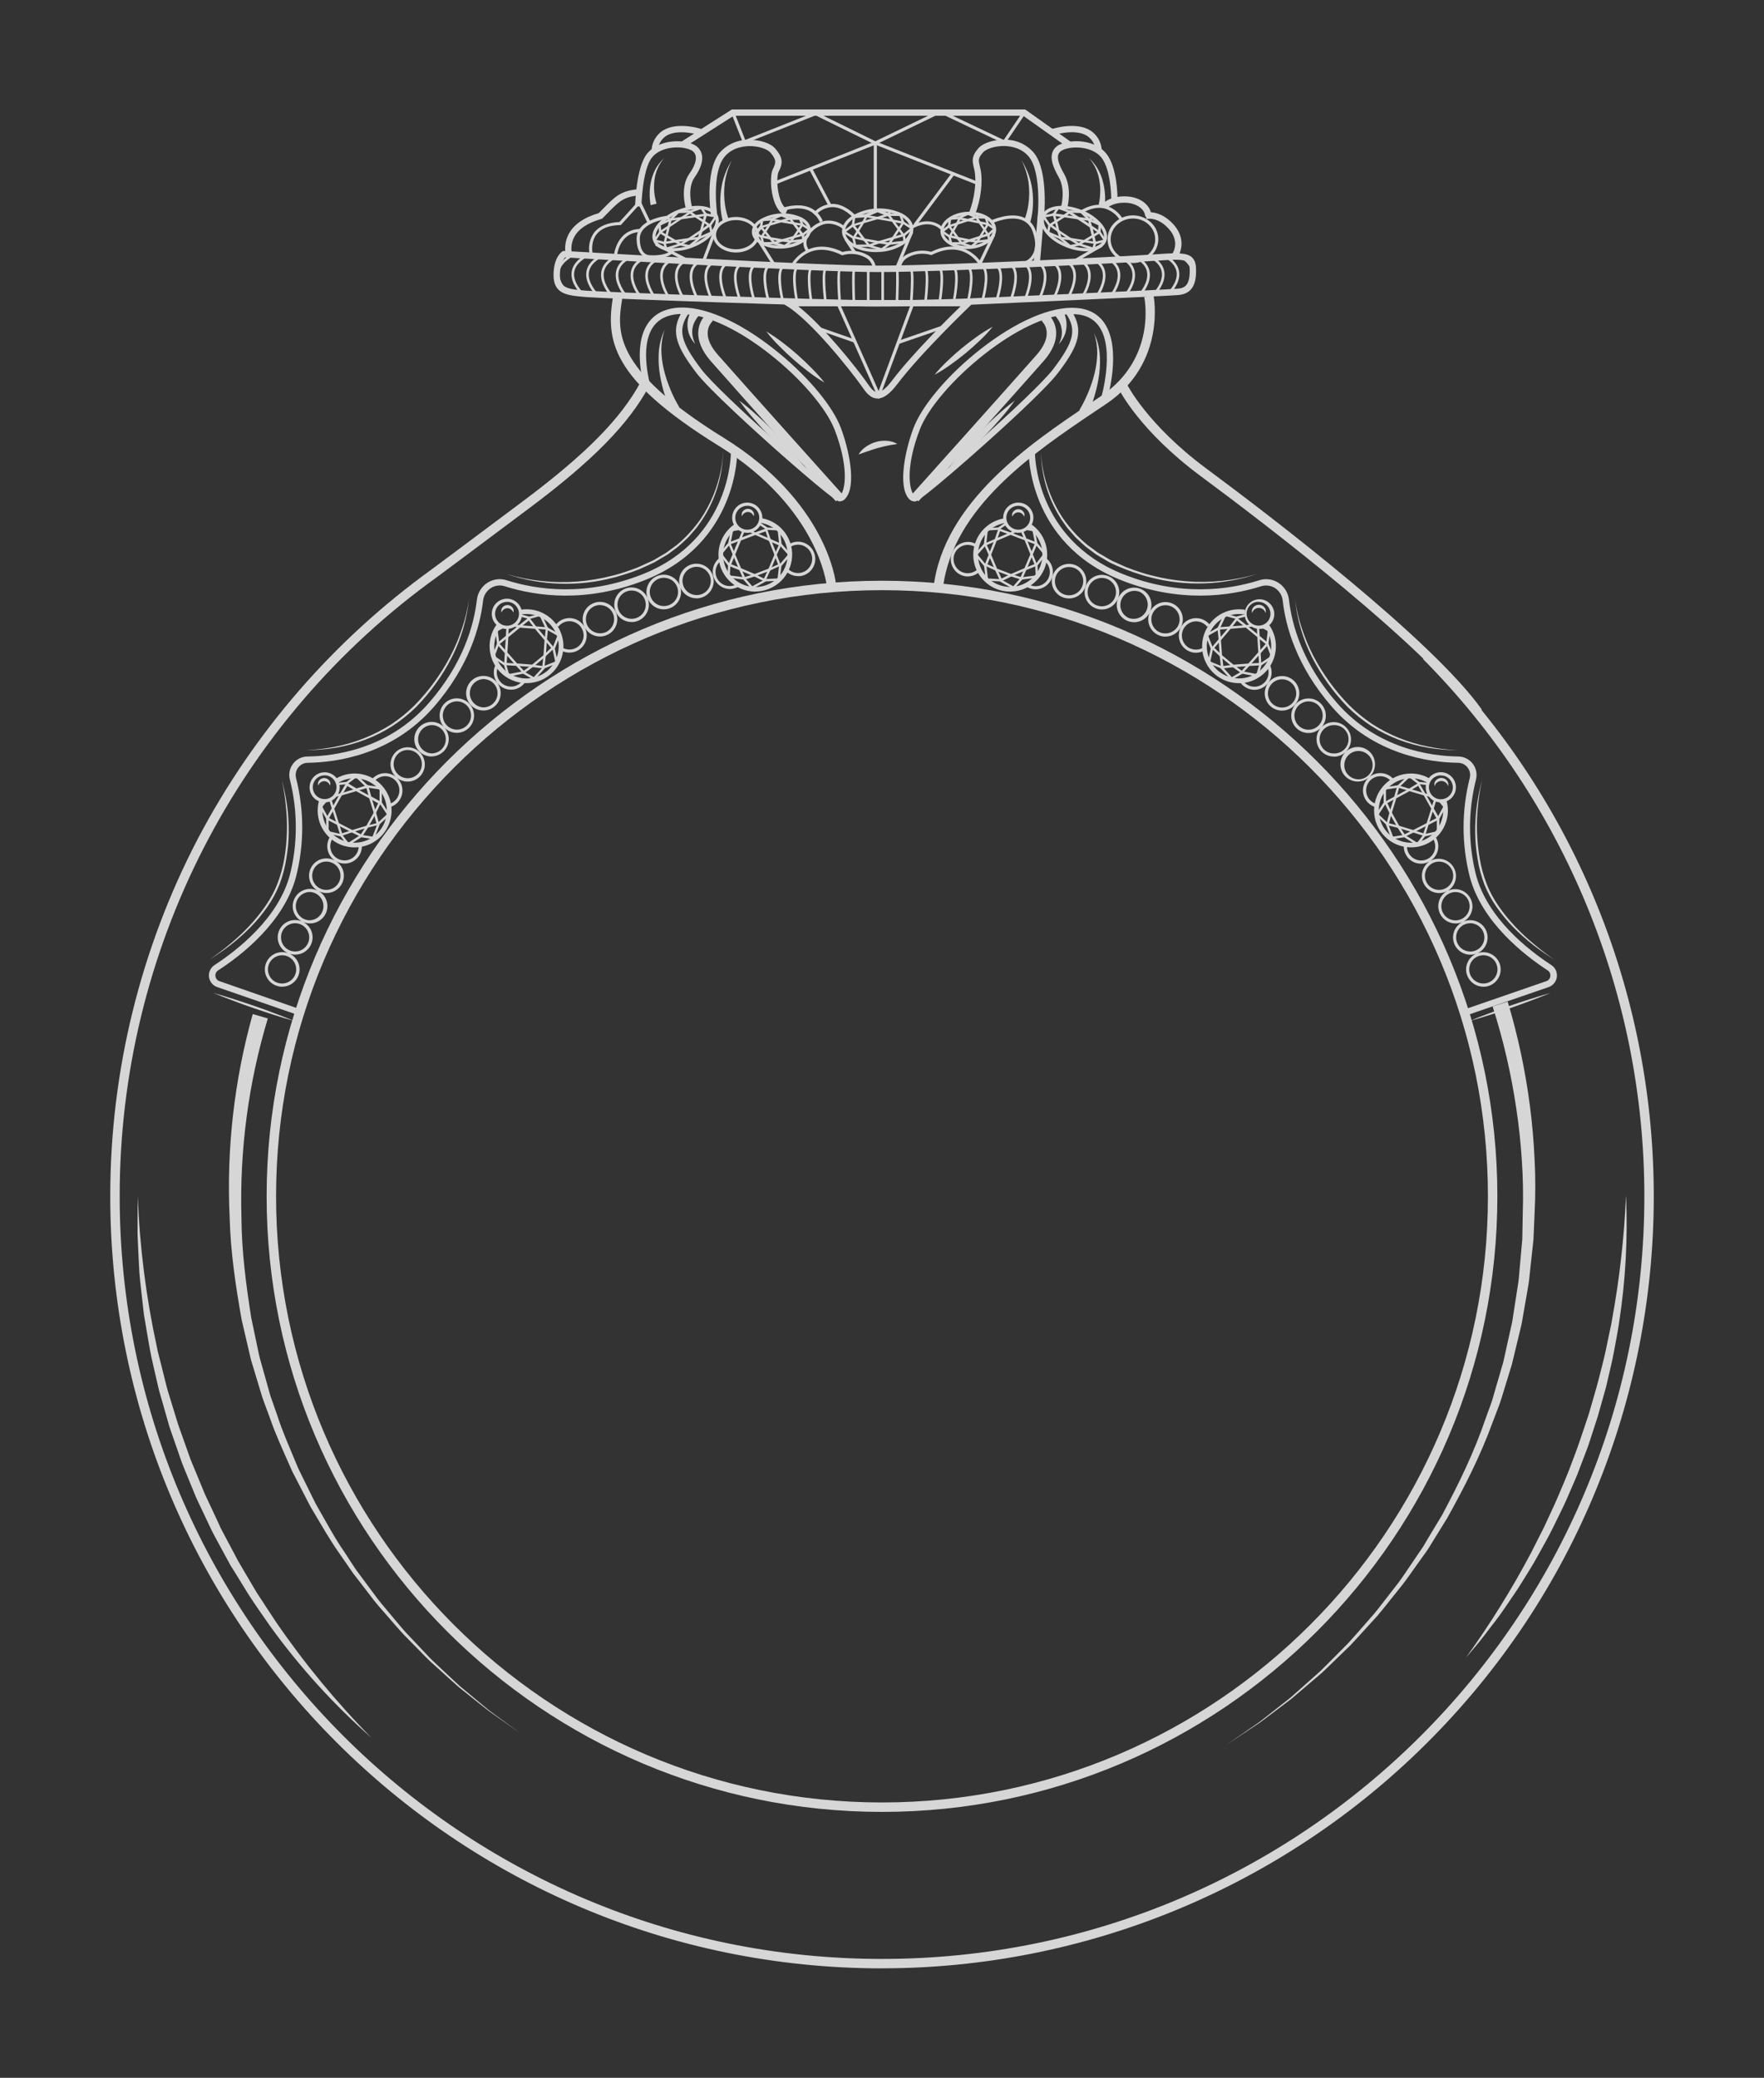 <?xml version="1.0" encoding="UTF-8"?><svg id="Layer_2" xmlns="http://www.w3.org/2000/svg" viewBox="0 0 400 471"><rect x="0" y="0" width="400" height="471" fill="#333333" stroke="none"/><defs><style>.cls-1{fill:#fff;}.cls-2{fill:none;}.cls-3{opacity:.8;}</style></defs><g id="Layer_1-2"><g><rect class="cls-2" width="400" height="471"/><g class="cls-3"><path class="cls-1" d="M84.32,394c-8.65-7.6-16.41-16.15-23.14-25.49-1.63-2.36-3.32-4.72-4.87-7.14l-2.26-3.68-1.14-1.84-.59-.92-.52-.95-2.06-3.8-1.03-1.9-.51-.96-.47-.97-1.85-3.91c-.59-1.3-1.28-2.59-1.8-3.93l-1.64-4c-.53-1.34-1.13-2.66-1.57-4.03l-1.42-4.09c-.46-1.37-1-2.71-1.36-4.13l-1.18-4.13c-.38-1.39-.84-2.76-1.13-4.17-.63-2.82-1.35-5.61-1.86-8.44l-.73-4.26-.36-2.13c-.14-.71-.24-1.42-.31-2.14-.3-2.86-.68-5.72-.92-8.58-.14-2.87-.31-5.74-.41-8.61,0-2.88,0-5.74,.05-8.61,.43,11.43,1.87,22.81,4.3,33.99l.21,1.05,.26,1.03,.53,2.07,1.03,4.13c.31,1.39,.79,2.74,1.18,4.1l1.26,4.1c.39,1.38,.92,2.7,1.38,4.04l1.43,4.03c.44,1.35,1.05,2.65,1.58,3.97l1.63,3.95c.51,1.33,1.18,2.59,1.77,3.89l1.81,3.87,.44,.99,.5,.94,1,1.89,2,3.77,.5,.94,.54,.92,1.08,1.84,2.17,3.68c.71,1.23,1.55,2.36,2.31,3.59l2.36,3.59c6.46,9.44,13.74,18.28,21.78,26.42Z"/><path class="cls-1" d="M368.72,271.18c.41,9.43-.1,18.88-1.52,28.22-.33,2.36-.8,4.66-1.22,6.98-.42,2.33-1.03,4.61-1.54,6.92-.24,1.18-.59,2.29-.91,3.43l-.96,3.41c-.3,1.15-.71,2.26-1.06,3.39l-1.1,3.38c-.35,1.13-.81,2.22-1.22,3.33l-1.26,3.31c-.4,1.12-.92,2.18-1.37,3.28l-1.41,3.25c-.97,2.16-2.06,4.26-3.09,6.39-1.03,2.13-2.24,4.13-3.37,6.23-1.13,2.1-2.43,4.06-3.65,6.07-1.22,2.01-2.63,3.93-3.94,5.9s-2.82,3.78-4.23,5.67c-1.41,1.89-2.95,3.65-4.49,5.46,5.49-7.61,10.45-15.59,14.84-23.88l1.59-3.16c.51-1.05,1.09-2.07,1.57-3.14,.97-2.13,2-4.23,2.91-6.38s1.85-4.29,2.68-6.49c.83-2.2,1.68-4.36,2.41-6.58l1.12-3.32c.36-1.12,.77-2.21,1.07-3.34,.63-2.25,1.33-4.48,1.91-6.74s1.18-4.53,1.67-6.81l.71-3.43c.22-1.15,.53-2.28,.69-3.44,1.69-9.22,2.74-18.55,3.15-27.92Z"/><path class="cls-1" d="M336.37,223.67c-1.63,0-3.09-1.02-3.67-2.54h0c-.72-1.91,.15-4.06,2-4.93-1.93,.66-4.05-.26-4.88-2.13h0c-.83-1.89-.06-4.1,1.77-5.05-.48,.21-1,.31-1.52,.31-1.48,0-2.84-.82-3.51-2.15h0c-.93-1.85-.27-4.1,1.51-5.15-.54,.27-1.13,.41-1.74,.41-2.17,0-3.92-1.77-3.91-3.93,0-1.3,.66-2.52,1.74-3.25-1.74,1-3.94,.52-5.11-1.1h0l-.11-.17c-.5-.77-.71-1.69-.59-2.6l.71,.08c-.09,.7,.06,1.41,.42,2.01l.08,.12c.96,1.48,2.94,1.9,4.42,.95h.01c1.48-.98,1.91-2.96,.94-4.45l.59-.39c1.17,1.81,.66,4.22-1.13,5.41,1.92-1.01,4.29-.28,5.31,1.63,.96,1.82,.36,4.08-1.39,5.17,1.96-.92,4.29-.07,5.21,1.89,.88,1.87,.15,4.11-1.67,5.1,1.98-.85,4.27,.05,5.14,2.02,.86,1.95,0,4.24-1.94,5.14,2.04-.72,4.28,.34,5.01,2.38,.34,.96,.3,2.01-.12,2.93-.64,1.4-2.03,2.3-3.57,2.31v-.02Zm-3.01-2.8c.64,1.65,2.48,2.48,4.13,1.87,1.66-.63,2.49-2.47,1.87-4.13-.63-1.66-2.47-2.49-4.13-1.87-1.66,.62-2.49,2.47-1.87,4.13Zm.04-11.59c-.45,0-.89,.09-1.3,.27-1.62,.72-2.35,2.61-1.64,4.23h0c.52,1.16,1.68,1.91,2.95,1.91,.44,0,.88-.09,1.29-.27,1.62-.73,2.34-2.62,1.61-4.24-.34-.76-.97-1.36-1.74-1.67-.37-.15-.77-.24-1.17-.24Zm-6.22-2.42c.54,1.09,1.65,1.77,2.87,1.77,.5,0,.99-.11,1.44-.34,1.58-.8,2.21-2.73,1.41-4.32-.8-1.58-2.73-2.21-4.31-1.41-1.58,.8-2.21,2.73-1.41,4.32v-.02Zm-.87-11.55c-1.77,0-3.21,1.45-3.2,3.22,0,.56,.15,1.11,.43,1.59h0c.89,1.53,2.85,2.06,4.38,1.17,1.53-.89,2.06-2.85,1.17-4.38-.57-.99-1.63-1.6-2.77-1.6Zm-14.17-12.3c-2.12-.46-3.45-2.55-2.99-4.67,.17-.77,.57-1.48,1.15-2.02-.69,.54-1.54,.84-2.42,.84-1.11,0-2.16-.47-2.91-1.28h0c-1.45-1.6-1.33-4.08,.27-5.54,1.6-1.45,4.08-1.33,5.54,.27,1.43,1.58,1.34,4.02-.21,5.48,1.68-1.32,4.1-1.06,5.46,.59l-.56,.45c-1.12-1.37-3.14-1.57-4.51-.45-1.37,1.12-1.57,3.14-.45,4.51,.46,.56,1.08,.94,1.79,1.1l-.15,.71Zm-6.65-7.62c1.08,1.41,3.09,1.68,4.5,.61,1.41-1.08,1.68-3.09,.61-4.5-.12-.15-.24-.29-.39-.42-1.31-1.2-3.34-1.11-4.54,.2-1.05,1.15-1.13,2.88-.19,4.12Zm-3.05-3.89c-2.17,0-3.92-1.78-3.91-3.94,0-.94,.34-1.84,.96-2.55-.74,.73-1.73,1.15-2.78,1.15-2.17,0-3.92-1.76-3.91-3.93,0-2.17,1.76-3.92,3.93-3.91,2.17,0,3.92,1.76,3.91,3.93,0,.95-.35,1.87-.97,2.58,1.54-1.53,4.02-1.52,5.54,.02,1.53,1.54,1.52,4.02-.02,5.54-.73,.73-1.72,1.14-2.75,1.14v-.02Zm0-7.13c-1.77,0-3.21,1.43-3.21,3.2,0,.86,.34,1.68,.95,2.29h0c.6,.6,1.41,.94,2.26,.93,1.77,.08,3.27-1.3,3.35-3.07,.08-1.77-1.3-3.27-3.07-3.35-.09,0-.18,0-.28,0h0Zm-5.72-5.37h-.19c-1.77,.11-3.12,1.63-3.01,3.4h0c.05,.85,.43,1.64,1.07,2.2h0c1.32,1.18,3.35,1.06,4.53-.27,1.18-1.32,1.06-3.35-.27-4.53-.58-.52-1.34-.81-2.13-.8h0Zm-6.01,2.08c-.89,0-1.75-.29-2.44-.84l-.14-.12c-1.58-1.38-1.79-3.76-.49-5.4,1.35-1.69,3.82-1.97,5.51-.63,1.69,1.35,1.97,3.82,.62,5.51-.74,.93-1.87,1.48-3.07,1.48h0Zm-1.86-1.3c1.38,.99,3.3,.74,4.37-.59,1.11-1.38,.89-3.39-.49-4.5-.67-.54-1.52-.78-2.37-.68-.85,.09-1.62,.52-2.15,1.18-1.1,1.38-.88,3.4,.51,4.5l.14,.09Zm-4.39-3.41c-.81,0-1.61-.26-2.27-.73-.42-.29-.77-.66-1.04-1.09l.59-.38c.59,.93,1.61,1.49,2.7,1.49,1.77,0,3.21-1.42,3.22-3.2,0-.6-.16-1.18-.48-1.69l.59-.38c1.13,1.85,.56,4.27-1.29,5.4-.61,.37-1.31,.58-2.03,.58Zm-13.24-8.4c-.67,0-1.32-.17-1.91-.5-1.89-1.06-2.56-3.45-1.5-5.34h0c.5-.92,1.36-1.59,2.36-1.86,1-.28,2.08-.16,2.98,.35,.46,.26,.86,.6,1.18,1.02l-.59,.44c-1.1-1.4-3.11-1.64-4.51-.54-1.4,1.1-1.64,3.11-.54,4.51,.25,.32,.56,.59,.92,.8,1.01,.55,2.23,.54,3.22-.04l.37,.59c-.6,.37-1.29,.56-1.99,.57h.01Zm-6.94-3.65c-.6,0-1.19-.14-1.73-.41h0c-1.94-.96-2.74-3.31-1.78-5.25,.46-.93,1.27-1.64,2.25-1.98,2.05-.69,4.27,.4,4.98,2.44,.34,.98,.27,2.06-.19,2.99-.67,1.34-2.04,2.2-3.54,2.2h.01Zm-1.42-1.05c1.59,.75,3.5,.1,4.3-1.46,.78-1.59,.12-3.51-1.47-4.29-1.59-.78-3.51-.12-4.29,1.47-.77,1.58-.12,3.5,1.46,4.28Zm-5.71-2.23c-.53,0-1.05-.11-1.54-.31h0c-1.92-.83-2.86-3.01-2.14-4.97-.61,1.45-2.04,2.4-3.61,2.4-.46,0-.91-.08-1.34-.24h0c-2.04-.74-3.09-3-2.34-5.03,.36-.98,1.08-1.77,2.02-2.21,.94-.44,2.03-.49,3.01-.13,2.04,.74,3.09,2.99,2.36,5.03h0c.85-1.99,3.15-2.91,5.15-2.06,1.99,.85,2.91,3.15,2.06,5.15-.62,1.44-2.03,2.38-3.6,2.38h-.03Zm-1.26-.98c1.65,.64,3.51-.18,4.15-1.84,.61-1.57-.1-3.35-1.63-4.07-1.65-.64-3.51,.18-4.15,1.84-.61,1.57,.1,3.35,1.63,4.07Zm-7.13-2.82c1.67,.6,3.51-.26,4.11-1.93,.6-1.67-.26-3.51-1.93-4.11-1.66-.6-3.49,.25-4.11,1.91-.62,1.65,.2,3.49,1.85,4.11l.06,.02h.01Zm-6.35-1.58c-.39,0-.77-.06-1.14-.17-2.07-.63-3.24-2.82-2.61-4.89h0c.63-2.07,2.82-3.24,4.89-2.61,2.07,.63,3.24,2.82,2.6,4.89-.5,1.65-2.03,2.78-3.75,2.78h0Zm0-7.13c-1.77,0-3.21,1.45-3.2,3.22,0,1.41,.92,2.65,2.27,3.06h0c.3,.09,.61,.14,.93,.14,1.42,0,2.67-.93,3.08-2.28,.52-1.69-.43-3.48-2.12-4h-.01c-.31-.09-.63-.14-.96-.13h.01Zm-7.55,5.05c-.32,0-.64-.03-.94-.11-.48-.11-.93-.31-1.33-.59l.41-.59c.33,.23,.7,.4,1.09,.5,1.72,.42,3.46-.63,3.88-2.36,.32-1.33-.23-2.72-1.37-3.46l.38-.59c1.81,1.18,2.32,3.61,1.14,5.43-.72,1.1-1.94,1.77-3.26,1.78Zm-15.42-2.91c-.17,0-.35,0-.52-.03-2.14-.33-3.61-2.34-3.28-4.48,.32-2.08,2.23-3.53,4.32-3.3,.51,.07,1,.24,1.44,.5l-.35,.59c-1.54-.89-3.5-.36-4.39,1.17-.89,1.54-.36,3.5,1.17,4.39,1.27,.74,2.88,.51,3.91-.54l.51,.5c-.74,.77-1.77,1.2-2.83,1.2h.02Z"/><path class="cls-1" d="M200,410.72c-76.94,0-139.54-62.59-139.54-139.54s62.59-139.54,139.54-139.54,139.54,62.59,139.54,139.54-62.6,139.54-139.54,139.54Zm0-276.94c-75.76,0-137.4,61.64-137.4,137.4s61.64,137.4,137.4,137.4,137.4-61.64,137.4-137.4-61.64-137.4-137.4-137.4h0Z"/><path class="cls-1" d="M341.87,227.01c2.33,7.76,4.02,15.7,5.06,23.74,.51,4.01,.87,8.05,1.05,12.1,.21,4.04,.21,8.09,0,12.13l-.26,6.06-.66,6.05-.32,3.02c-.11,1-.32,1.99-.48,2.99l-1.04,5.97c-.14,1-.41,1.98-.64,2.95l-.71,2.95-.71,2.95c-.12,.49-.23,.99-.36,1.47l-.45,1.45-1.77,5.78-.47,1.44c-.15,.48-.35,.94-.53,1.42l-1.08,2.83c-2.75,7.59-6.42,14.8-10.36,21.85l-3.18,5.14c-.54,.84-1.03,1.73-1.62,2.54l-1.77,2.46c-1.18,1.64-2.3,3.3-3.54,4.91l-3.78,4.72c-.64,.77-1.25,1.58-1.91,2.33l-2.03,2.23c-1.36,1.48-2.69,2.98-4.07,4.44l-4.33,4.19c-.73,.69-1.43,1.41-2.17,2.08l-2.29,1.95-4.58,3.91-4.8,3.63-2.41,1.81-2.5,1.66-5.02,3.32,4.95-3.41,2.47-1.7,2.36-1.85,4.72-3.71,4.49-3.98,2.24-2c.73-.68,1.42-1.41,2.13-2.11l4.23-4.26c1.35-1.47,2.65-2.99,3.97-4.49l1.98-2.26c.65-.76,1.23-1.57,1.86-2.36l3.67-4.72c1.18-1.62,2.26-3.29,3.39-4.94l1.69-2.48c.59-.81,1.03-1.71,1.56-2.55l3.14-5.21c3.76-7.03,7.27-14.22,9.84-21.77l1.02-2.81c.16-.47,.35-.93,.5-1.41l.41-1.43,1.67-5.73,.42-1.43c.12-.48,.22-.97,.33-1.45l.64-2.92,.65-2.91c.21-.97,.46-1.94,.59-2.95l.91-5.9c.14-.99,.34-1.96,.43-2.95l.26-2.95,.53-5.94,.11-5.92c.13-3.97,.06-7.94-.21-11.9-.25-3.96-.67-7.9-1.26-11.81-1.16-7.84-2.95-15.58-5.37-23.13l3.41-1.1Z"/><path class="cls-1" d="M117.97,392.88l-4.72-3.33-2.36-1.67c-.76-.59-1.51-1.18-2.26-1.77l-4.52-3.61c-1.46-1.26-2.87-2.58-4.3-3.86l-2.15-1.94c-.71-.64-1.36-1.36-2.05-2.04l-4.06-4.13c-1.32-1.41-2.56-2.9-3.83-4.34s-2.57-2.89-3.71-4.45l-3.54-4.59c-.59-.75-1.12-1.57-1.67-2.36l-1.63-2.36c-2.26-3.14-4.13-6.49-6.14-9.84-.24-.42-.51-.83-.73-1.26l-.67-1.29-1.33-2.57-1.33-2.58-.67-1.29-.59-1.32c-1.55-3.54-3.21-7.09-4.46-10.72l-1.01-2.73c-.32-.92-.71-1.81-.96-2.75l-1.68-5.56c-.27-.93-.59-1.85-.81-2.79l-.66-2.83-1.33-5.72c-1.36-7.63-2.52-15.35-2.72-23.11-.75-15.58,1.02-31.18,5.23-46.2l3.42,.99c-4.4,14.62-6.42,29.86-5.98,45.13,.04,7.64,1.04,15.23,2.23,22.78l1.18,5.61,.59,2.8c.21,.93,.5,1.84,.75,2.76l1.55,5.53c.23,.93,.59,1.82,.9,2.73l.94,2.71c1.18,3.65,2.75,7.14,4.21,10.68l.56,1.32,.63,1.29,1.27,2.57,1.27,2.58,.64,1.29c.22,.43,.47,.84,.7,1.26,1.91,3.32,3.71,6.71,5.9,9.87l1.57,2.41c.54,.8,1.03,1.62,1.62,2.36l3.43,4.62c1.11,1.57,2.36,3.02,3.6,4.49,1.24,1.47,2.44,2.95,3.73,4.39l3.96,4.19c.67,.69,1.3,1.42,2,2.08l2.1,1.99c1.41,1.3,2.79,2.64,4.22,3.93l4.43,3.68c.74,.59,1.48,1.24,2.23,1.84l2.33,1.71,4.68,3.42Z"/><path class="cls-1" d="M334.27,162.09c-11.01-15.56-47.05-43.1-62.03-54.18-13.83-10.26-18.43-19.48-18.63-19.88l1.93-.94c.05,.09,4.6,9.18,17.98,19.1,15.09,11.17,51.3,38.88,62.5,54.66l-1.75,1.24Z"/><path class="cls-1" d="M332.77,230.09l-.47-1.35,18.34-6.33c.5-.16,.85-.61,.91-1.13,.07-.52-.17-1.04-.62-1.32-5.42-3.54-14.93-10.98-17.65-21.21-1.87-7.35-1.87-15.05,0-22.4,.37-1.48-.53-2.99-2.01-3.36-.21-.05-.43-.08-.64-.08-6.61-.08-19.11-1.83-28.55-12.62-8.04-9.19-10.55-18.21-11.22-24.17-.13-1.14-.76-2.17-1.72-2.8-.94-.61-2.1-.76-3.16-.43-7.2,2.27-18.57,3.87-31.84-1.41-21.13-8.41-20.89-28.88-20.88-29.08l1.42,.03c0,.19-.19,19.69,19.99,27.72,12.88,5.12,23.9,3.58,30.88,1.38,1.47-.47,3.08-.25,4.37,.59,1.32,.86,2.19,2.26,2.36,3.83,.67,5.76,3.1,14.48,10.9,23.4,9.07,10.37,21.13,12.05,27.5,12.13,2.32,.03,4.17,1.93,4.14,4.24,0,.32-.05,.65-.12,.96-1.81,7.11-1.81,14.57,0,21.68,2.61,9.78,11.81,16.97,17.06,20.39,1.3,.84,1.68,2.57,.84,3.87-.34,.52-.84,.92-1.43,1.13l-18.37,6.32Z"/><path class="cls-1" d="M351.57,225.09c-1.49,.63-3,1.18-4.52,1.77s-3.04,1.1-4.56,1.65-3.06,1.05-4.61,1.54-3.09,.97-4.65,1.39c1.49-.63,3-1.21,4.52-1.77s3.04-1.1,4.56-1.65,3.06-1.04,4.61-1.53,3.09-.97,4.65-1.4Z"/><path class="cls-1" d="M336.03,177.02c-.43,1.92-.74,3.87-.91,5.83-.4,3.91-.26,7.85,.41,11.73,.32,1.93,.83,3.82,1.53,5.64,1.38,3.66,3.78,6.85,6.43,9.72,1.35,1.43,2.78,2.78,4.3,4.03,1.5,1.27,3.07,2.47,4.69,3.58-1.68-1.04-3.3-2.16-4.86-3.38-1.56-1.22-3.04-2.54-4.43-3.94-1.39-1.42-2.66-2.95-3.8-4.58-1.15-1.63-2.1-3.38-2.83-5.24-.7-1.86-1.21-3.79-1.51-5.76-.34-1.95-.52-3.92-.54-5.9-.02-1.97,.09-3.95,.34-5.9,.26-1.97,.65-3.92,1.17-5.83Z"/><path class="cls-1" d="M293.64,135.77c.31,2.27,.84,4.51,1.57,6.69,.71,2.18,1.6,4.29,2.66,6.32,2.13,4.05,4.84,7.77,8.04,11.05,1.61,1.61,3.38,3.05,5.28,4.32,3.86,2.47,8.14,4.2,12.64,5.09,2.25,.46,4.53,.74,6.82,.81-2.3,0-4.6-.18-6.87-.56-2.27-.4-4.51-1.01-6.67-1.83-2.16-.82-4.24-1.86-6.19-3.11-1.93-1.27-3.74-2.72-5.39-4.35-3.22-3.32-5.93-7.1-8.02-11.22-2.09-4.13-3.39-8.61-3.86-13.21Z"/><path class="cls-1" d="M236.06,102.46c.04,1.35,.19,2.7,.46,4.03,.25,1.33,.6,2.64,1.04,3.91,.86,2.56,2.06,4.99,3.58,7.23,1.54,2.2,3.37,4.19,5.44,5.9l1.62,1.18c.27,.19,.53,.41,.81,.59l.87,.51,1.74,1.02c.59,.34,1.22,.59,1.82,.86l1.84,.84,1.9,.71c1.28,.44,2.56,.86,3.87,1.18,2.61,.68,5.28,1.13,7.97,1.35,5.41,.42,10.85-.15,16.06-1.67-7.81,2.58-16.19,2.86-24.15,.8-1.33-.32-2.63-.74-3.92-1.18l-1.92-.71-1.91-.79c-.59-.3-1.26-.54-1.85-.89l-1.77-1.05-.89-.52c-.28-.19-.55-.41-.82-.59l-1.64-1.23c-.53-.43-1.01-.92-1.52-1.38l-.75-.7c-.25-.24-.45-.51-.68-.77-.45-.51-.91-1.02-1.34-1.55l-1.18-1.68c-3.01-4.59-4.63-9.94-4.68-15.43Z"/><path class="cls-1" d="M48.4,225.09c1.56,.43,3.11,.91,4.65,1.4s3.07,1.02,4.61,1.53,3.05,1.08,4.56,1.65,3.02,1.15,4.52,1.77c-1.56-.43-3.11-.9-4.65-1.39s-3.07-1.03-4.61-1.54-3.05-1.08-4.56-1.65-3.02-1.14-4.52-1.77Z"/><path class="cls-1" d="M63.95,177.02c.52,1.91,.91,3.85,1.18,5.8,.25,1.96,.36,3.93,.34,5.9-.02,1.98-.2,3.95-.54,5.9-.31,1.97-.81,3.89-1.51,5.76-.73,1.85-1.68,3.61-2.83,5.24-1.13,1.63-2.4,3.16-3.8,4.58-1.39,1.41-2.87,2.72-4.43,3.94-1.56,1.21-3.18,2.34-4.86,3.38,1.63-1.11,3.21-2.3,4.72-3.58,1.52-1.25,2.95-2.6,4.3-4.03,2.65-2.87,5.05-6.06,6.43-9.72,.7-1.82,1.21-3.72,1.53-5.64,.65-3.86,.77-7.8,.35-11.7-.17-1.96-.46-3.91-.89-5.83Z"/><path class="cls-1" d="M106.34,135.77c-.47,4.6-1.78,9.07-3.87,13.19-2.09,4.12-4.8,7.9-8.02,11.22-1.65,1.63-3.47,3.09-5.41,4.37-1.95,1.25-4.02,2.29-6.19,3.11-2.16,.82-4.39,1.43-6.67,1.83-2.27,.38-4.57,.56-6.87,.56,2.29-.08,4.58-.35,6.83-.81,4.49-.89,8.78-2.62,12.64-5.09,1.9-1.26,3.66-2.71,5.28-4.32,3.2-3.27,5.91-6.99,8.04-11.04,1.06-2.03,1.95-4.14,2.66-6.32,.74-2.18,1.27-4.42,1.59-6.7Z"/><path class="cls-1" d="M163.93,102.46c-.06,5.48-1.7,10.83-4.72,15.4l-1.18,1.68c-.43,.53-.89,1.03-1.34,1.55-.23,.25-.44,.53-.68,.77l-.75,.7c-.51,.46-.99,.95-1.52,1.38l-1.64,1.23c-.27,.21-.54,.42-.82,.59l-.89,.52-1.77,1.05c-.59,.34-1.23,.59-1.85,.89l-1.87,.84-1.92,.71c-1.29,.43-2.59,.85-3.92,1.18-7.96,2.08-16.35,1.81-24.15-.8,5.21,1.52,10.65,2.09,16.06,1.67,2.69-.22,5.36-.67,7.97-1.35,1.31-.32,2.59-.74,3.87-1.18l1.9-.71,1.84-.84c.59-.29,1.25-.53,1.82-.86l1.74-1.02,.87-.51c.28-.18,.54-.4,.81-.59l1.62-1.18c2.07-1.71,3.9-3.7,5.44-5.9,2.27-3.37,3.84-7.16,4.62-11.14,.27-1.34,.42-2.7,.45-4.06Z"/><rect class="cls-1" x="275.44" y="140.56" width="3.29" height=".54" transform="translate(32.25 332.31) rotate(-64.97)"/><path class="cls-1" d="M276.89,151.56l-.3-2.8-1.95-1.85,1.68-1.99-.27-2.7,2.74-.22,1.6-2.07,2.33,1.84,2.36,1.93-.09-1.5,.53-.04,.12,2,1.98,1.64,1.1,2.9-.5,.19-1.05-2.78-1.51-1.2,.37,5.9-2.84,.16-3.54,.27-2.75,.32Zm-1.52-4.69l1.74,1.64,.28,2.46,2.24-.29,3.54-.27,2.31-.13-.37-5.86-2.72-2.24-1.9-1.5-1.41,1.83-2.44,.19,.24,2.39-1.52,1.77Z"/><polygon class="cls-1" points="281.65 152.75 279.48 151.18 276.59 148.79 276.32 144.94 278.8 142.01 282.52 141.72 283.77 141.51 283.86 142.04 282.59 142.25 279.06 142.53 276.86 145.12 277.11 148.53 279.81 150.76 281.58 152.03 282.98 150.51 287.11 145.85 287.48 143.05 286.08 142.3 286.34 141.83 288.06 142.75 287.62 146.09 283.38 150.87 281.65 152.75"/><polygon class="cls-1" points="285.37 153.18 284.85 153.03 285.59 150.48 288.32 148.65 288.61 149.1 286.05 150.81 285.37 153.18"/><polygon class="cls-1" points="274.44 150.02 273.92 149.91 274.54 147.04 273.42 144.2 273.92 144 275.09 147 274.44 150.02"/><polygon class="cls-1" points="279.21 154.17 276.76 151.46 274.03 150.37 274.23 149.88 277.12 151.05 279.32 153.49 281.64 152.14 285.17 152.84 285.06 153.37 281.73 152.71 279.21 154.17"/><path class="cls-1" d="M283.33,154.19l-.11-.34c.68-.2,1.32-.5,1.91-.88l.19,.3c-.62,.4-1.3,.71-2,.92Z"/><path class="cls-1" d="M280.93,154.86c-.88,0-1.76-.14-2.6-.41-4.39-1.45-6.78-6.19-5.32-10.59,1.3-3.93,5.28-6.32,9.36-5.63l-.18,1.06c-3.98-.68-7.75,1.99-8.43,5.96-.27,1.55-.03,3.14,.68,4.54,1.83,3.6,6.23,5.03,9.82,3.2,3.6-1.83,5.03-6.23,3.2-9.82-.21-.41-.46-.8-.74-1.16l.84-.66c2.84,3.66,2.17,8.92-1.48,11.76-1.47,1.14-3.28,1.76-5.15,1.76Z"/><polygon class="cls-1" points="280.34 140.33 277.71 139.59 277.86 139.08 280.34 139.78 282.27 139.25 282.41 139.76 280.34 140.33"/><rect class="cls-1" x="273.3" y="142.98" width="3.25" height=".54" transform="translate(-34.86 154.87) rotate(-29.67)"/><path class="cls-1" d="M285.38,142.56c-1.85-.12-3.26-1.72-3.14-3.57s1.72-3.26,3.57-3.14c1.85,.12,3.26,1.72,3.14,3.57-.11,1.69-1.45,3.03-3.14,3.14-.14,0-.29,0-.43,0Zm0-6.13h-.34c-1.48,.19-2.53,1.55-2.34,3.03,.19,1.48,1.55,2.53,3.03,2.34,.71-.09,1.35-.46,1.79-1.02,.44-.57,.64-1.29,.54-2h0c-.18-1.35-1.33-2.35-2.69-2.35Z"/><rect class="cls-1" x="316.73" y="176.75" width="3.29" height=".54" transform="translate(-33.96 269.56) rotate(-43.79)"/><path class="cls-1" d="M323.11,189.57l-2.7-.88-3.39-1.02-2.7-.68,.73-2.72-1.18-2.43,2.28-1.25,.73-2.62,2.63,.79,2.24-1.35,1.51,2.55,1.49,2.65,.45-1.44,.51,.17-.59,1.91,1.26,2.24v3.11h-.57v-2.95l-.94-1.68-1.75,5.61Zm-8.14-2.95l2.19,.54,3.41,1.03,2.2,.71,1.77-5.59-1.73-3.08-1.22-2.1-1.98,1.18-2.36-.7-.64,2.31-2.02,1.14,1.02,2.16-.64,2.39Z"/><polygon class="cls-1" points="318.32 189.8 316.87 187.55 315.04 184.28 316.18 180.59 319.55 178.76 323.12 179.84 324.36 180.09 324.25 180.62 322.99 180.35 319.61 179.34 316.62 180.96 315.62 184.22 317.33 187.28 318.51 189.11 320.37 188.19 325.92 185.35 327.27 182.87 326.24 181.66 326.64 181.31 327.92 182.8 326.31 185.75 320.62 188.67 318.32 189.8"/><polygon class="cls-1" points="321.64 191.55 321.21 191.23 322.82 189.11 326.02 188.39 326.14 188.91 323.13 189.59 321.64 191.55"/><polygon class="cls-1" points="312.6 184.65 312.15 184.36 313.76 181.91 313.75 178.85 314.28 178.85 314.29 182.07 312.6 184.65"/><polygon class="cls-1" points="321.28 191.61 318.42 189.79 315.54 190.24 314.24 186.83 312.08 184.83 312.44 184.44 314.72 186.59 315.89 189.64 318.54 189.23 321.57 191.16 321.28 191.61"/><path class="cls-1" d="M319.98,191.78h-.59v-.35c.7,.05,1.41,0,2.1-.13l.07,.35c-.52,.1-1.05,.14-1.58,.14Z"/><path class="cls-1" d="M319.94,192.08c-4.62,0-8.37-3.76-8.36-8.38,0-4.62,3.76-8.37,8.38-8.36,1.52,0,3.01,.42,4.31,1.2l-.56,.92c-3.46-2.08-7.94-.96-10.02,2.5-2.08,3.46-.96,7.94,2.5,10.02,3.46,2.08,7.94,.96,10.02-2.5,1.06-1.76,1.33-3.89,.74-5.85l1.02-.31c1.33,4.42-1.18,9.08-5.6,10.41-.79,.24-1.61,.36-2.43,.35Z"/><polygon class="cls-1" points="323.73 177.97 321.59 177.75 319.41 176.11 319.74 175.68 321.8 177.23 323.79 177.44 323.73 177.97"/><polygon class="cls-1" points="313.92 179.01 313.84 178.48 317.06 178 317.13 178.53 313.92 179.01"/><path class="cls-1" d="M326.73,181.89c-.28,0-.56-.03-.83-.1-1.84-.45-2.96-2.3-2.51-4.14,.45-1.84,2.3-2.96,4.14-2.51,1.84,.45,2.96,2.3,2.51,4.14v.02h0c-.38,1.52-1.74,2.58-3.31,2.59Zm0-6.13c-1.5,0-2.71,1.22-2.71,2.71,0,1.5,1.22,2.71,2.71,2.71,1.24,0,2.33-.85,2.63-2.05h0c.36-1.45-.53-2.92-1.98-3.28-.22-.05-.44-.07-.66-.06v-.02Z"/><rect class="cls-1" x="221.92" y="121.35" width="3.29" height=".54" transform="translate(78.26 330.56) rotate(-83.73)"/><path class="cls-1" d="M226.86,131.87l-1.18-2.56-2.45-1.13,.95-2.42-1.12-2.47,2.52-1.09,.85-2.47,2.79,.99,2.84,1.07-.59-1.39,.5-.2,.76,1.85,2.4,.92,1.98,2.4-.41,.34-1.89-2.29-1.8-.68,2.24,5.46-2.64,1.06-3.25,1.39-2.49,1.23Zm-2.95-3.96l2.17,.99,1.03,2.24,2.03-.99,3.28-1.4,2.14-.86-2.22-5.43-3.31-1.25-2.27-.81-.75,2.18-2.24,.97,1,2.19-.85,2.16Z"/><polygon class="cls-1" points="231.73 131.44 229.18 130.65 225.67 129.32 224.17 125.76 225.57 122.19 229.02 120.72 230.13 120.13 230.38 120.6 229.25 121.2 225.99 122.6 224.75 125.75 226.08 128.9 229.35 130.15 231.43 130.79 232.27 128.9 234.69 123.16 234.14 120.39 232.57 120.13 232.66 119.6 234.6 119.92 235.25 123.21 232.76 129.11 231.73 131.44"/><polygon class="cls-1" points="234.86 130.68 234.73 128.03 236.73 125.42 237.15 125.75 235.27 128.2 235.39 130.66 234.86 130.68"/><polygon class="cls-1" points="223.5 131.24 223.16 128.32 221.19 125.99 221.6 125.64 223.67 128.1 224.03 131.17 223.5 131.24"/><polygon class="cls-1" points="229.88 133.57 226.69 131.79 223.76 131.64 223.78 131.11 226.9 131.29 229.76 132.89 231.53 130.87 235.09 130.41 235.16 130.94 231.8 131.37 229.88 133.57"/><path class="cls-1" d="M233.78,132.27l-.21-.3c.57-.41,1.09-.9,1.53-1.45l.28,.22c-.46,.58-1,1.09-1.6,1.52Z"/><path class="cls-1" d="M229.06,134.11c-4.58,0-8.31-3.69-8.37-8.27-.03-4.15,2.98-7.7,7.09-8.36l.17,1.06c-3.99,.62-6.71,4.36-6.09,8.35,.24,1.55,.98,2.99,2.11,4.09,2.9,2.81,7.53,2.74,10.34-.16,1.34-1.38,2.08-3.23,2.06-5.16-.02-2.42-1.24-4.68-3.25-6.03l.59-.89c3.85,2.55,4.91,7.75,2.36,11.6-1.53,2.31-4.11,3.71-6.88,3.75l-.11,.02Z"/><polygon class="cls-1" points="223.77 120.25 223.75 119.71 226.32 119.58 227.98 118.46 228.28 118.9 226.5 120.1 223.77 120.25"/><rect class="cls-1" x="220.68" y="124.33" width="3.25" height=".54" transform="translate(-18.5 208.03) rotate(-48.38)"/><path class="cls-1" d="M230.9,120.78c-.38,0-.76-.07-1.12-.19-1.79-.62-2.73-2.57-2.11-4.36,.62-1.79,2.57-2.73,4.36-2.11,1.79,.62,2.73,2.57,2.11,4.36-.48,1.38-1.78,2.3-3.24,2.3Zm0-6.13c-.41,0-.81,.09-1.18,.27-1.35,.65-1.91,2.28-1.25,3.62h0c.65,1.35,2.27,1.91,3.62,1.26,1.35-.66,1.9-2.29,1.24-3.63-.31-.64-.87-1.13-1.54-1.37-.29-.1-.59-.15-.9-.15h0Z"/><path class="cls-1" d="M63.97,223.67c-.47,0-.94-.09-1.38-.26-2.02-.77-3.05-3.03-2.28-5.05,.76-1.99,2.97-3.02,4.98-2.31-1.98-.89-2.86-3.21-1.97-5.18,.89-1.98,3.21-2.86,5.18-1.97h0c-1.92-.99-2.68-3.33-1.7-5.25,.97-1.93,3.32-2.7,5.25-1.74-1.88-1.08-2.53-3.48-1.45-5.36,1.08-1.88,3.48-2.53,5.36-1.45-1.79-1.19-2.29-3.6-1.13-5.41l.59,.39c-.97,1.49-.54,3.48,.95,4.44,.52,.34,1.13,.52,1.75,.52,1.09,0,2.1-.54,2.69-1.46l.11-.17c.34-.6,.48-1.29,.4-1.97l.71-.08c.11,.91-.1,1.83-.59,2.6l-.12,.17c-1.17,1.62-3.38,2.1-5.11,1.1,1.81,1.19,2.31,3.62,1.12,5.43-.73,1.11-1.97,1.77-3.29,1.77-.6,0-1.2-.14-1.74-.41,1.87,1.09,2.5,3.5,1.4,5.36-.7,1.2-2,1.94-3.39,1.94-.53,0-1.05-.11-1.53-.31,1.92,1.01,2.66,3.38,1.65,5.29-.68,1.29-2.02,2.1-3.47,2.1-.44,0-.88-.07-1.29-.22,1.85,.87,2.73,3.02,2.01,4.94-.58,1.53-2.04,2.54-3.68,2.54Zm0-7.13c-1.33,0-2.53,.83-3.01,2.07-.62,1.66,.22,3.51,1.87,4.13,1.66,.61,3.5-.22,4.13-1.87,.62-1.66-.22-3.51-1.87-4.13-.36-.14-.74-.2-1.13-.2Zm2.95-7.26c-1.77,0-3.2,1.44-3.2,3.2,0,1.77,1.44,3.2,3.2,3.2,1.77,0,3.2-1.44,3.2-3.2,0-1.27-.75-2.41-1.91-2.93-.4-.18-.84-.27-1.28-.27h-.01Zm3.36-7.09c-.34,0-.68,.05-1,.17-.81,.26-1.48,.83-1.86,1.59-.8,1.58-.17,3.51,1.41,4.32,.45,.23,.94,.35,1.44,.34,1.77-.08,3.15-1.57,3.07-3.35-.07-1.67-1.41-3-3.07-3.07h.01Zm3.73-6.89c-1.77,0-3.22,1.42-3.22,3.2,0,1.77,1.42,3.22,3.2,3.22s3.22-1.42,3.22-3.2c0-1.15-.61-2.22-1.6-2.79-.48-.28-1.03-.43-1.58-.43h-.01Zm14.17-12.3l-.15-.7c1.73-.38,2.83-2.09,2.46-3.82-.38-1.73-2.09-2.83-3.82-2.46-.71,.15-1.36,.55-1.82,1.12l-.55-.45c1.36-1.65,3.78-1.91,5.46-.59-1.56-1.48-1.62-3.94-.14-5.5,1.48-1.56,3.94-1.62,5.5-.14,1.56,1.48,1.62,3.94,.14,5.5-1.39,1.46-3.66,1.62-5.24,.37,1.58,1.48,1.66,3.96,.18,5.54-.54,.58-1.25,.98-2.02,1.15v-.02Zm4.27-12.99h-.15c-.85,.04-1.65,.41-2.21,1.05-1.19,1.31-1.09,3.33,.22,4.52,1.31,1.19,3.33,1.09,4.52-.22,1.19-1.31,1.09-3.33-.22-4.52-.59-.54-1.36-.83-2.16-.83h0Zm5.43,1.48c-2.17,0-3.93-1.75-3.93-3.92,0-2.17,1.75-3.93,3.92-3.93,1.04,0,2.05,.41,2.79,1.15-1.42-1.62-1.27-4.09,.34-5.52,1.63-1.43,4.11-1.26,5.53,.37,.67,.77,1.02,1.78,.96,2.8-.13,2.07-1.84,3.68-3.91,3.68-1.04,0-2.04-.41-2.78-1.15,1.42,1.64,1.24,4.12-.4,5.54-.71,.61-1.61,.95-2.55,.96l.04,.02Zm0-7.13c-1.77,.08-3.15,1.57-3.07,3.35,.07,1.67,1.41,3,3.07,3.07,1.76,0,3.19-1.43,3.21-3.19,.01-1.77-1.41-3.22-3.18-3.23,0,0-.02,0-.03,0h0Zm5.72-5.37c-.78,0-1.54,.29-2.12,.81-1.32,1.17-1.44,3.2-.26,4.52,1.17,1.32,3.2,1.44,4.52,.26,1.32-1.17,1.44-3.2,.26-4.52-.56-.63-1.35-1.02-2.2-1.07h-.2Zm6.01,2.07c-1.19,0-2.33-.54-3.06-1.48-1.35-1.69-1.07-4.16,.62-5.51,1.69-1.35,4.16-1.07,5.51,.62,1.31,1.64,1.09,4.02-.49,5.4h0l-.14,.12c-.69,.55-1.55,.85-2.43,.85h0Zm0-7.13c-1.77,.08-3.15,1.57-3.07,3.35,.07,1.67,1.41,3,3.07,3.07,.69,0,1.36-.22,1.91-.63l.09-.07c1.39-1.1,1.62-3.11,.53-4.49-.53-.67-1.31-1.1-2.16-1.2-.12-.02-.24-.04-.37-.04v.02Zm6.28,2.41c-2.17,0-3.92-1.76-3.92-3.93,0-.72,.2-1.42,.57-2.04l.59,.38c-.93,1.51-.46,3.48,1.05,4.41,.51,.31,1.09,.48,1.69,.48,.66,0,1.31-.2,1.85-.59,.34-.24,.63-.54,.85-.9l.59,.38c-.72,1.13-1.97,1.82-3.31,1.82l.04-.02Zm13.24-8.4c-.71,0-1.41-.19-2.02-.56l.37-.59c.99,.58,2.22,.6,3.22,.04,1.54-.87,2.09-2.82,1.22-4.37-.41-.74-1.11-1.29-1.93-1.52-.82-.23-1.7-.13-2.44,.29-.37,.21-.7,.5-.96,.83l-.56-.44c1.33-1.71,3.79-2.02,5.5-.69,1.71,1.33,2.02,3.79,.69,5.5-.32,.41-.72,.76-1.17,1.01-.59,.32-1.25,.49-1.92,.49h0Zm6.94-3.65c-1.5,0-2.88-.85-3.54-2.2-.96-1.94-.17-4.28,1.77-5.24,1.94-.97,4.3-.18,5.26,1.76,.97,1.94,.18,4.3-1.76,5.26-.54,.27-1.13,.41-1.74,.42h0Zm0-7.14c-1.77,0-3.21,1.44-3.21,3.21,0,.49,.11,.98,.33,1.42,.8,1.57,2.71,2.22,4.3,1.46,1.58-.8,2.22-2.73,1.43-4.31-.38-.75-1.03-1.32-1.82-1.59-.34-.12-.69-.18-1.05-.18h.01Zm7.14,3.85c-2.17,0-3.92-1.75-3.92-3.92s1.75-3.92,3.92-3.92c1.57,0,2.99,.94,3.61,2.38h0c-.74-2.04,.32-4.29,2.36-5.03,2.03-.74,4.28,.31,5.02,2.34v.02c.74,2.04-.32,4.29-2.35,5.02-.43,.15-.88,.23-1.34,.24-1.58,0-3-.95-3.62-2.4,.72,1.96-.22,4.14-2.14,4.97-.49,.21-1.01,.32-1.54,.31h.01Zm0-7.14c-.43,0-.86,.09-1.25,.26-1.63,.7-2.38,2.58-1.68,4.21,.7,1.63,2.58,2.38,4.21,1.68,1.63-.7,2.38-2.58,1.68-4.21-.51-1.18-1.67-1.95-2.96-1.94Zm7.32-2.89c-.38,0-.75,.07-1.1,.2-1.66,.62-2.51,2.46-1.89,4.12,.62,1.66,2.46,2.51,4.12,1.89,1.65-.61,2.5-2.44,1.9-4.09-.29-.8-.88-1.46-1.66-1.81-.44-.21-.92-.31-1.4-.3h.03Zm7.44,4.65c-2.17,.03-3.94-1.7-3.97-3.87-.03-2.17,1.7-3.94,3.87-3.97,1.75-.02,3.3,1.11,3.8,2.79,.63,2.07-.54,4.26-2.6,4.89h-.01c-.36,.12-.74,.18-1.12,.17h.03Zm0-7.14c-1.18,0-2.26,.66-2.83,1.69-.4,.75-.49,1.63-.24,2.45,.41,1.35,1.66,2.27,3.07,2.28,.31,0,.63-.05,.93-.14,1.69-.51,2.65-2.29,2.14-3.99v-.02c-.43-1.36-1.69-2.28-3.11-2.27h.04Zm7.57,5.04c-2.17,0-3.92-1.77-3.92-3.94,0-1.33,.68-2.56,1.79-3.28l.39,.59c-1.52,.92-2,2.9-1.08,4.41,.92,1.52,2.9,2,4.41,1.08,.09-.05,.18-.11,.26-.18l.41,.59c-.4,.28-.86,.48-1.33,.59-.32,.09-.64,.14-.97,.14h.04Zm15.42-2.92c-1.06,0-2.07-.43-2.81-1.18l.51-.5c1.24,1.27,3.27,1.3,4.54,.06,1.27-1.24,1.3-3.27,.06-4.54-.71-.73-1.72-1.08-2.72-.94-.42,.05-.82,.19-1.18,.4l-.36-.59c1.88-1.08,4.27-.43,5.35,1.45,1.08,1.88,.43,4.27-1.45,5.35-.44,.25-.92,.41-1.42,.48-.18,.02-.37,.02-.55,.01h.04Z"/><path class="cls-1" d="M67.59,230.09l-18.34-6.34c-1.46-.51-2.23-2.11-1.72-3.57,.21-.59,.6-1.09,1.13-1.43,5.25-3.42,14.45-10.63,17.06-20.39,1.81-7.11,1.81-14.57,0-21.68-.56-2.25,.81-4.53,3.06-5.08,.31-.08,.63-.12,.96-.12,6.38-.08,18.43-1.77,27.5-12.13,7.8-8.92,10.23-17.64,10.9-23.4,.18-1.56,1.04-2.97,2.36-3.83,1.29-.84,2.89-1.06,4.36-.59,6.98,2.2,18.01,3.75,30.89-1.38,20.19-8.03,19.99-27.53,19.99-27.72l1.43-.03c0,.2,.24,20.67-20.89,29.08-13.27,5.28-24.64,3.68-31.84,1.41-1.06-.34-2.22-.18-3.16,.43-.96,.63-1.6,1.65-1.73,2.8-.69,5.96-3.2,14.99-11.22,24.17-9.45,10.79-21.94,12.53-28.55,12.62-1.53,.02-2.75,1.27-2.73,2.8,0,.22,.03,.43,.08,.64,1.87,7.35,1.87,15.05,0,22.4-2.73,10.24-12.24,17.71-17.66,21.21-.45,.28-.69,.8-.62,1.33,.06,.52,.42,.96,.92,1.12l18.3,6.37-.47,1.32Z"/><rect class="cls-1" x="122.99" y="139.19" width=".54" height="3.29" transform="translate(-48 65.35) rotate(-25.02)"/><path class="cls-1" d="M123.45,151.56l-2.78-.36-3.54-.27-2.83-.16,.37-5.9-1.49,1.22-1.05,2.78-.5-.19,1.1-2.9,1.98-1.64,.12-2,.54,.04-.09,1.5,2.36-1.92,2.33-1.84,1.59,2.07,2.74,.22-.27,2.7,1.68,1.99-1.96,1.85-.31,2.81Zm-8.56-1.29l2.3,.12,3.54,.27,2.25,.3,.26-2.46,1.74-1.64-1.49-1.77,.24-2.39-2.43-.19-1.41-1.83-1.9,1.52-2.72,2.24-.36,5.83Z"/><polygon class="cls-1" points="118.71 152.75 116.98 150.87 112.72 146.09 112.29 142.75 114.02 141.83 114.27 142.3 112.87 143.05 113.23 145.85 117.38 150.52 118.78 152.03 120.55 150.75 123.24 148.53 123.48 145.12 121.29 142.53 117.79 142.26 116.5 142.04 116.59 141.51 117.85 141.72 121.56 142.01 124.03 144.94 123.76 148.79 120.88 151.17 118.71 152.75"/><polygon class="cls-1" points="114.98 153.18 114.3 150.81 111.73 149.1 112.03 148.65 114.76 150.48 115.49 153.03 114.98 153.18"/><polygon class="cls-1" points="125.91 150.02 125.25 147 126.43 144 126.93 144.2 125.81 147.04 126.43 149.91 125.91 150.02"/><polygon class="cls-1" points="121.14 154.17 118.62 152.71 115.29 153.37 115.19 152.84 118.71 152.14 121.03 153.49 123.33 150.98 126.12 149.88 126.32 150.37 123.58 151.46 121.14 154.17"/><path class="cls-1" d="M117.02,154.19c-.71-.21-1.38-.52-2-.92l.19-.3c.59,.38,1.24,.68,1.91,.88l-.1,.34Z"/><path class="cls-1" d="M119.4,154.86c-4.63,0-8.38-3.75-8.38-8.38,0-1.86,.62-3.67,1.76-5.14l.84,.66c-1.49,1.92-1.93,4.45-1.18,6.76,1.26,3.83,5.38,5.93,9.22,4.67,3.83-1.26,5.93-5.38,4.67-9.22h0c-1.14-3.44-4.62-5.53-8.19-4.92l-.18-1.06c4.56-.79,8.89,2.26,9.68,6.82,.31,1.78,.03,3.61-.78,5.22-1,1.99-2.75,3.49-4.86,4.17-.84,.27-1.72,.41-2.6,.41Z"/><polygon class="cls-1" points="120.02 140.33 117.94 139.76 118.08 139.25 120.01 139.78 122.5 139.08 122.64 139.59 120.02 140.33"/><rect class="cls-1" x="125.16" y="141.63" width=".54" height="3.25" transform="translate(-61.12 181.39) rotate(-60.35)"/><path class="cls-1" d="M114.97,142.56c-.15,0-.29,0-.44,0-1.88-.23-3.22-1.95-2.99-3.83,.23-1.88,1.95-3.22,3.83-2.99,1.88,.23,3.22,1.95,2.99,3.83-.11,.91-.58,1.73-1.3,2.29-.6,.46-1.34,.7-2.09,.7Zm0-6.13c-1.36,0-2.51,1.01-2.69,2.36h0c-.19,1.48,.86,2.84,2.35,3.03,1.48,.19,2.84-.86,3.03-2.35,.09-.71-.11-1.43-.55-2-.44-.57-1.09-.94-1.8-1.03-.12-.01-.24-.01-.35-.01h.01Z"/><rect class="cls-1" x="81.7" y="175.4" width=".54" height="3.29" transform="translate(-102.58 113.73) rotate(-46.22)"/><path class="cls-1" d="M77.23,189.57l-1.77-5.63-.94,1.68v2.95h-.53l-.03-3.11,1.26-2.24-.59-1.91,.51-.17,.45,1.44,1.48-2.65,1.51-2.56,2.24,1.35,2.64-.79,.73,2.62,2.28,1.25-1.18,2.43,.74,2.72-2.72,.67-3.38,1.02-2.68,.9Zm-1.43-6.26l1.77,5.59,2.18-.71,3.4-1.03,2.2-.54-.64-2.36,1.03-2.16-2.01-1.14-.64-2.31-2.36,.7-1.97-1.18-1.23,2.08-1.72,3.06Z"/><polygon class="cls-1" points="82.02 189.8 79.74 188.68 74.05 185.75 72.43 182.8 73.71 181.31 74.12 181.66 73.08 182.87 74.44 185.35 79.98 188.2 81.83 189.11 83.03 187.26 84.73 184.22 83.72 180.96 80.75 179.34 77.38 180.34 76.1 180.62 75.99 180.09 77.25 179.83 80.81 178.76 84.17 180.59 85.31 184.28 83.49 187.54 82.02 189.8"/><polygon class="cls-1" points="78.71 191.55 77.22 189.59 74.21 188.91 74.32 188.39 77.53 189.11 79.14 191.23 78.71 191.55"/><polygon class="cls-1" points="87.76 184.65 86.06 182.07 86.07 178.85 86.6 178.85 86.59 181.91 88.2 184.36 87.76 184.65"/><polygon class="cls-1" points="79.07 191.61 78.78 191.16 81.82 189.23 84.46 189.64 85.7 186.48 87.9 184.44 88.27 184.83 86.11 186.83 84.81 190.24 81.93 189.79 79.07 191.61"/><path class="cls-1" d="M80.36,191.78c-.53,0-1.06-.05-1.58-.16l.07-.35c.69,.14,1.4,.18,2.1,.13v.35c-.18,.01-.38,.02-.59,.02Z"/><path class="cls-1" d="M80.42,192.09c-.28,0-.56-.01-.84-.04-4.6-.45-7.96-4.55-7.51-9.15,.05-.54,.16-1.06,.31-1.58l1.03,.31c-1.15,3.87,1.05,7.93,4.91,9.09,3.87,1.15,7.93-1.05,9.09-4.91,1.15-3.87-1.05-7.93-4.91-9.09-1.97-.59-4.1-.32-5.86,.74l-.55-.92c3.96-2.39,9.11-1.12,11.5,2.85,2.39,3.96,1.12,9.11-2.85,11.5-1.31,.79-2.8,1.2-4.33,1.2h0Z"/><polygon class="cls-1" points="76.62 177.97 76.57 177.44 78.56 177.23 80.62 175.68 80.94 176.11 78.76 177.75 76.62 177.97"/><rect class="cls-1" x="84.59" y="176.87" width=".54" height="3.25" transform="translate(-104.17 236.2) rotate(-81.55)"/><path class="cls-1" d="M73.61,181.89c-1.57,0-2.93-1.07-3.31-2.59-.46-1.83,.66-3.69,2.49-4.14,1.83-.46,3.69,.66,4.14,2.49,.46,1.83-.66,3.69-2.49,4.14h-.01c-.27,.07-.54,.1-.82,.1Zm0-6.13c-.22,0-.44,.03-.66,.08-1.44,.37-2.31,1.83-1.94,3.27,.37,1.44,1.83,2.31,3.27,1.94,1.44-.37,2.31-1.83,1.94-3.27-.3-1.19-1.37-2.03-2.6-2.03Z"/><rect class="cls-1" x="176.5" y="119.98" width=".54" height="3.29" transform="translate(-12.26 20.1) rotate(-6.29)"/><path class="cls-1" d="M173.47,131.87l-2.52-1.23-3.25-1.38-2.63-1.06,2.24-5.46-1.8,.68-1.88,2.29-.41-.34,1.98-2.4,2.4-.92,.76-1.85,.5,.2-.59,1.39,2.83-1.07,2.8-.99,.84,2.47,2.53,1.09-1.13,2.47,.95,2.42-2.43,1.13-1.18,2.56Zm-7.68-3.97l2.14,.86,3.27,1.39,2.04,1,1.04-2.24,2.15-.96-.84-2.16,.99-2.19-2.24-.97-.74-2.18-2.28,.81-3.29,1.25-2.21,5.4Z"/><polygon class="cls-1" points="168.62 131.44 167.59 129.11 165.1 123.21 165.76 119.92 167.69 119.6 167.78 120.13 166.21 120.39 165.66 123.16 168.08 128.9 168.92 130.79 171.02 130.14 174.28 128.9 175.6 125.75 174.36 122.6 171.12 121.21 169.97 120.6 170.23 120.13 171.35 120.74 174.77 122.19 176.18 125.76 174.68 129.32 171.2 130.65 168.62 131.44"/><polygon class="cls-1" points="165.49 130.68 164.96 130.66 165.08 128.2 163.19 125.75 163.62 125.42 165.62 128.03 165.49 130.68"/><polygon class="cls-1" points="176.85 131.24 176.32 131.17 176.67 128.1 178.75 125.64 179.16 125.99 177.19 128.32 176.85 131.24"/><polygon class="cls-1" points="170.47 133.57 168.56 131.37 165.19 130.94 165.26 130.41 168.83 130.87 170.59 132.89 173.57 131.26 176.57 131.11 176.6 131.64 173.66 131.79 170.47 133.57"/><path class="cls-1" d="M166.57,132.27c-.6-.43-1.14-.94-1.6-1.52l.28-.22c.44,.55,.95,1.04,1.53,1.45l-.21,.3Z"/><path class="cls-1" d="M171.28,134.11h-.09c-4.62-.06-8.33-3.85-8.27-8.47,.03-2.77,1.44-5.35,3.75-6.88l.59,.89c-3.37,2.22-4.3,6.75-2.08,10.12,1.34,2.03,3.6,3.26,6.03,3.29,4.03,.05,7.33-3.18,7.38-7.21h0c.05-3.65-2.58-6.77-6.18-7.35l.17-1.06c4.57,.73,7.68,5.03,6.94,9.6-.65,4.05-4.14,7.03-8.24,7.05v.02Z"/><polygon class="cls-1" points="176.57 120.25 173.85 120.1 172.07 118.9 172.36 118.46 174.03 119.58 176.6 119.71 176.57 120.25"/><rect class="cls-1" x="177.78" y="122.99" width=".54" height="3.25" transform="translate(-37.82 149.71) rotate(-41.62)"/><path class="cls-1" d="M169.45,120.78c-1.88,0-3.42-1.51-3.43-3.4,0-.53,.12-1.05,.35-1.52h0c.82-1.7,2.85-2.41,4.55-1.59h.02c1.7,.84,2.41,2.89,1.58,4.59-.39,.82-1.1,1.44-1.96,1.74-.36,.12-.74,.19-1.12,.19Zm0-6.13c-1.04,0-1.99,.59-2.44,1.52h0c-.66,1.35-.1,2.97,1.25,3.63,1.35,.66,2.97,.1,3.63-1.25,.66-1.35,.1-2.97-1.25-3.63-.37-.18-.78-.28-1.19-.28Z"/><path class="cls-1" d="M213.81,133.43l-2.13-.25c2.28-19.4,22.19-32.79,35.37-41.64l2.64-1.77c12.53-8.5,9.89-21.85,9.77-22.44l2.1-.44c.03,.15,3.08,15.31-10.67,24.64l-2.65,1.77c-13.62,9.17-32.27,21.71-34.44,40.13Z"/><path class="cls-1" d="M200,446.19c-96.69-.04-175.04-78.45-175-175.13,.01-28.2,6.83-55.98,19.88-80.97,12.71-24.17,30.86-45.06,53.01-61.03,.08-.06,9.71-7.22,21.07-15.73,13.99-10.49,21.85-18.49,26.32-26.75l1.88,1.02c-4.65,8.55-12.66,16.74-26.94,27.44-11.37,8.52-21,15.68-21.1,15.75C53.9,163.24,27.09,215.51,27.14,271.18c0,95.47,77.39,172.87,172.86,172.87,95.47,0,172.87-77.39,172.87-172.86,0-45.63-18.04-89.42-50.19-121.8l1.52-1.51c68.09,68.59,67.69,179.4-.9,247.49-32.78,32.54-77.1,50.8-123.29,50.81Z"/><path class="cls-1" d="M187.44,132.59s-.51-4.46-3.76-10.52c-3-5.6-9.03-13.78-20.7-21.01-24.8-15.35-25.55-24.1-23.96-33.94l2.11,.34c-1.22,7.48-2.59,15.94,22.97,31.78,23.27,14.41,25.39,32.36,25.45,33.12l-2.13,.22Z"/><path class="cls-1" d="M207.32,113.66c-.49-.01-.96-.25-1.26-.64-2.54-2.95-.74-11.22,1.09-16.02,1.95-5.15,7.94-12.18,15.24-17.89,8.09-6.33,15.98-9.72,21.66-9.31,2.81,.21,4.95,1.36,6.37,3.42,4.04,5.9,.7,17.16,.56,17.64l-1.36-.41c.04-.11,3.29-11.09-.37-16.42-1.18-1.71-2.91-2.63-5.31-2.8h-.52c2.36,4.22,.71,7.74-3.5,13.29-2.91,3.84-13.83,13.69-17.12,16.61-.56,.5-13.68,12.19-15.2,12.53-.09,.02-.18,.02-.28,.01Zm34.49-42.39c-5.11,.46-11.71,3.64-18.54,8.98-7.09,5.56-12.92,12.34-14.76,17.27-3.01,7.94-2.4,12.69-1.56,14.25,.19,.37,.37,.48,.41,.49,1.9-.77,27.16-22.95,31.48-28.61,4.67-6.16,5.31-8.82,3-12.4l-.02,.02Z"/><path class="cls-1" d="M208.26,113.64l-1.59-1.43c.24-.26,23.23-25.91,28.34-31.72,1.68-1.9,2.46-3.68,2.33-5.28-.06-.93-.47-1.81-1.14-2.46l1.36-1.65c1.11,1.02,1.8,2.43,1.91,3.94,.18,2.19-.79,4.5-2.86,6.85-5.12,5.82-28.12,31.48-28.35,31.74Z"/><path class="cls-1" d="M190.49,113.66c-.1,0-.2,0-.3-.04-1.52-.34-14.64-12.03-15.2-12.53-3.28-2.95-14.2-12.77-17.12-16.61-4.21-5.55-5.86-9.07-3.5-13.29h-.52c-2.62,.19-4.56,1.18-5.77,2.95-3.22,4.72-.52,13.54-.49,13.63l-1.36,.43c-.12-.38-2.95-9.54,.67-14.86,1.47-2.16,3.77-3.37,6.85-3.6,5.66-.41,13.58,2.95,21.66,9.31,7.3,5.71,13.29,12.74,15.24,17.89,1.83,4.83,3.64,13.08,1.09,16.02-.29,.41-.75,.66-1.25,.69Zm-34.49-42.39h0c-2.31,3.54-1.67,6.21,3,12.4,4.29,5.66,29.58,27.84,31.54,28.62,0,0,.14-.14,.34-.5,.84-1.55,1.45-6.31-1.57-14.25-1.87-4.93-7.68-11.71-14.76-17.27-6.84-5.38-13.47-8.56-18.55-9Z"/><path class="cls-1" d="M189.55,113.64c-.23-.26-23.23-25.92-28.34-31.74-2.07-2.36-3.03-4.66-2.86-6.85,.11-1.51,.8-2.92,1.91-3.94l1.36,1.65-.68-.83,.69,.82c-.68,.66-1.1,1.55-1.15,2.5-.11,1.59,.67,3.35,2.36,5.24,5.11,5.82,28.1,31.46,28.34,31.72l-1.64,1.43Z"/><path class="cls-1" d="M198.98,90.33h-.06c-1.62-.04-2.63-1.49-3.44-2.66l-.37-.52c-2.57-3.54-11.17-14.41-16.73-17.81l-2.16-1.32h45.13l-1.29,1.23c-.11,.11-11.25,10.74-16.67,17.92-1.62,2.13-3.06,3.17-4.42,3.17Zm-17.97-20.9c5.63,4.42,12.92,13.64,15.26,16.87,.13,.17,.26,.36,.39,.55,.66,.95,1.39,2.03,2.29,2.04s2-.88,3.31-2.6c4.39-5.82,12.45-13.83,15.56-16.86h-36.81Z"/><path class="cls-1" d="M211.92,84.94c.91-1.11,1.9-2.16,2.95-3.15,1.03-.99,2.1-1.94,3.19-2.84s2.23-1.77,3.4-2.6c1.16-.84,2.38-1.61,3.65-2.29-.91,1.11-1.9,2.17-2.95,3.15-1.03,.99-2.1,1.94-3.19,2.84s-2.23,1.77-3.4,2.6c-1.16,.84-2.38,1.61-3.65,2.29Z"/><path class="cls-1" d="M186.97,86.73c-1.27-.75-2.5-1.58-3.67-2.48-1.18-.89-2.3-1.81-3.4-2.78s-2.17-1.97-3.19-3.01c-1.06-1.04-2.04-2.15-2.95-3.32,1.27,.75,2.49,1.58,3.66,2.48,1.18,.89,2.3,1.81,3.4,2.78s2.16,1.97,3.19,3.02c1.05,1.04,2.04,2.15,2.96,3.31Z"/><polygon class="cls-1" points="242.05 33.36 232.01 26.24 166.38 26.24 155.26 33.32 154.5 32.12 165.96 24.81 232.46 24.81 242.87 32.19 242.05 33.36"/><path class="cls-1" d="M236.69,49.96l-1.42-.15c0-.11,1.06-10.45-1.92-14.22-1.66-2.09-4.19-2.46-5.56-2.49-2.3-.05-4.23,.71-4.88,1.45-1.18,1.32-1.03,1.84-.74,3.07,.06,.26,.13,.54,.19,.84,.54,2.75,.06,6.7-1.22,10.07l-1.33-.51c1.18-3.09,1.64-6.83,1.18-9.29-.06-.28-.12-.54-.18-.79-.32-1.38-.59-2.47,1.05-4.34,1.05-1.18,3.51-2,5.99-1.93,2.56-.04,4.99,1.07,6.64,3.03,3.35,4.22,2.26,14.8,2.21,15.25Z"/><path class="cls-1" d="M232.28,49.88c.41-1.06,.7-2.16,.88-3.29,.27-1.73,.29-3.48,.07-5.21-.08-.58-.2-1.15-.35-1.72-.29-1.15-.71-2.26-1.24-3.32,.64,1.01,1.17,2.09,1.58,3.21,.21,.56,.38,1.14,.53,1.72,.12,.59,.27,1.18,.33,1.77,.16,1.21,.21,2.43,.14,3.64-.06,1.24-.26,2.47-.59,3.67l-1.35-.48Z"/><path class="cls-1" d="M241.96,47.36l-1.37-.41s1.13-3.91-.53-6.81c-1.42-2.48-1.87-4.18-1.45-5.51,.28-.86,.93-1.56,1.77-1.9,2.67-1.26,7.95-1.07,10.49,2.1s2.53,9.9,2.53,10.19h-1.42c0-.07-.03-6.56-2.23-9.3-2.04-2.56-6.62-2.72-8.76-1.71-.47,.19-.84,.56-1.02,1.04-.28,.9,.15,2.33,1.33,4.38,1.95,3.44,.7,7.75,.66,7.92Z"/><path class="cls-1" d="M248.41,34.07c-.09-1.33-.79-2.54-1.9-3.27-2.75-1.73-7.46-.22-7.51-.2l-.44-1.36c.22-.07,5.4-1.73,8.71,.35,1.47,.96,2.41,2.54,2.55,4.29l-1.41,.19Z"/><path class="cls-1" d="M249.13,46.42c.2-.89,.32-1.79,.35-2.7,.04-.93-.02-1.86-.18-2.78-.15-.92-.42-1.83-.8-2.68-.39-.87-.91-1.67-1.53-2.39,.72,.65,1.34,1.4,1.84,2.23,.51,.84,.91,1.74,1.18,2.69,.55,1.92,.74,3.92,.53,5.9l-1.4-.27Z"/><path class="cls-1" d="M161.22,48.78c-.06-.4-1.46-9.84,1.9-14.07,1.65-1.95,4.09-3.05,6.64-3.01,2.47-.05,4.94,.74,5.99,1.93,1.88,2.14,1.77,3.42,.81,5.31-.44,.87-.46,3.97,.39,6.32,.43,1.18,.99,1.94,1.63,2.21l-.59,1.31c-1.02-.45-1.83-1.47-2.4-3.03-.87-2.41-1.03-6.03-.32-7.45s.83-2.08-.59-3.73c-.65-.74-2.59-1.5-4.88-1.45-1.36,.04-3.89,.4-5.56,2.49-2.95,3.76-1.62,12.88-1.61,12.99l-1.41,.17Z"/><path class="cls-1" d="M163.96,50.37c-.33-1.2-.53-2.43-.59-3.67-.07-1.22-.03-2.44,.14-3.64,.08-.6,.19-1.19,.32-1.77,.44-1.75,1.15-3.41,2.11-4.94-.53,1.06-.95,2.17-1.24,3.32-.15,.57-.26,1.14-.35,1.72-.22,1.73-.2,3.49,.07,5.21,.18,1.12,.47,2.23,.88,3.29l-1.35,.48Z"/><path class="cls-1" d="M155.53,47.27c-.06-.19-1.41-4.8,.79-7.9,1.18-1.65,1.67-3.11,1.41-4.13-.16-.57-.58-1.03-1.13-1.25-2.14-1.01-6.73-.85-8.76,1.71-2.2,2.75-2.4,11.01-2.4,11.09h-1.42c0-.36,.21-8.86,2.71-11.96,2.5-3.1,7.82-3.37,10.49-2.1,.93,.4,1.63,1.2,1.9,2.17,.38,1.43-.18,3.27-1.62,5.31-1.77,2.54-.59,6.62-.59,6.66l-1.36,.39Z"/><path class="cls-1" d="M149.17,34.07l-1.41-.19c.14-1.75,1.08-3.33,2.55-4.29,3.32-2.08,8.5-.42,8.71-.35l-.44,1.36s-4.77-1.52-7.52,.2c-1.11,.74-1.81,1.94-1.9,3.27Z"/><path class="cls-1" d="M147.54,46.52c-.18-.97-.25-1.96-.22-2.95,.03-.97,.16-1.93,.4-2.87,.24-.93,.6-1.83,1.09-2.66,.48-.81,1.08-1.55,1.77-2.18-.61,.71-1.1,1.5-1.47,2.36-.36,.84-.6,1.72-.71,2.63-.22,1.79-.05,3.6,.49,5.31l-1.36,.35Z"/><rect class="cls-1" x="199.86" y="61.41" width=".59" height="6.89"/><path class="cls-1" d="M203.7,68.21l-.59-.02c.11-3.02,.15-6.43,.04-6.8l.21-.07,.22-.31c.15,.11,.36,.26,.12,7.19Z"/><path class="cls-1" d="M206.95,68.13l-.59-.04c.21-3.01,.29-6.37,.04-6.77l.36-.46c.45,.29,.51,2.74,.19,7.27Z"/><path class="cls-1" d="M210.2,68.04l-.59-.06c.33-2.98,.44-6.42,.05-6.78l.33-.49c.85,.55,.43,5.31,.21,7.34Z"/><path class="cls-1" d="M213.45,67.95l-.58-.09c.44-3,.58-6.45,.04-6.79l.31-.5c1.13,.7,.47,5.83,.24,7.38Z"/><path class="cls-1" d="M216.69,67.86l-.58-.11c.48-2.54,.79-6.35,0-6.85l.32-.5c1.4,.91,.46,6.37,.25,7.46Z"/><path class="cls-1" d="M219.95,67.79l-.58-.13c.53-2.32,1-6.24-.03-6.9l.32-.5c1.71,1.1,.43,6.87,.28,7.53Z"/><path class="cls-1" d="M223.2,67.69l-.57-.16c.45-1.63,1.3-6.07-.06-6.94l.32-.5c1.97,1.27,.48,6.95,.31,7.59Z"/><path class="cls-1" d="M226.44,67.6l-.56-.18c.51-1.6,1.49-5.97-.08-6.98l.32-.5c2.27,1.46,.4,7.41,.32,7.66Z"/><path class="cls-1" d="M229.69,67.51l-.55-.2c.02-.06,2.03-5.64-.11-7.03l.32-.5c2.54,1.64,.44,7.48,.35,7.72Z"/><path class="cls-1" d="M232.93,67.43l-.55-.22c.02-.05,2.24-5.53-.14-7.07l.32-.49c2.79,1.81,.47,7.55,.37,7.79Z"/><path class="cls-1" d="M236.18,67.34l-.54-.25c.02-.05,2.47-5.4-.17-7.11l.32-.5c3.07,1.99,.5,7.62,.38,7.86Z"/><path class="cls-1" d="M239.43,67.27l-.52-.27c.03-.05,2.69-5.29-.2-7.16l.32-.5c3.35,2.16,.53,7.69,.41,7.92Z"/><path class="cls-1" d="M242.67,67.16l-.51-.29c.03-.05,2.91-5.17-.23-7.17l.32-.5c3.62,2.3,.46,7.9,.43,7.96Z"/><path class="cls-1" d="M245.92,67.07l-.5-.31c.03-.05,3.12-5.05-.27-7.24l.32-.5c3.89,2.5,.48,7.99,.45,8.05Z"/><path class="cls-1" d="M249.16,66.99l-.49-.33s1.8-2.67,1.34-4.97c-.19-.94-.74-1.71-1.63-2.29l.32-.5c1.03,.66,1.67,1.56,1.89,2.67,.51,2.55-1.35,5.31-1.43,5.42Z"/><path class="cls-1" d="M252.4,66.9l-.47-.36s1.87-2.51,1.46-4.82c-.18-1.02-.78-1.86-1.79-2.51l.32-.5c1.15,.74,1.84,1.72,2.05,2.9,.45,2.56-1.48,5.16-1.57,5.27Z"/><path class="cls-1" d="M255.65,66.81l-.46-.37s1.92-2.38,1.56-4.67c-.17-1.08-.82-1.99-1.93-2.7l.32-.5c1.26,.81,2,1.86,2.19,3.11,.4,2.56-1.6,5.03-1.69,5.13Z"/><path class="cls-1" d="M258.89,66.74l-.44-.39s1.98-2.25,1.67-4.53c-.15-1.13-.85-2.1-2.06-2.88l.32-.5c1.37,.88,2.15,1.99,2.33,3.3,.34,2.55-1.72,4.9-1.81,5Z"/><path class="cls-1" d="M262.13,66.63l-.43-.41s2.03-2.14,1.76-4.4c-.14-1.18-.88-2.21-2.2-3.06l.32-.5c1.48,.95,2.3,2.13,2.46,3.49,.29,2.54-1.84,4.78-1.93,4.88Z"/><path class="cls-1" d="M265.37,66.54l-.41-.43s2.08-2.04,1.86-4.28c-.12-1.22-.9-2.31-2.33-3.23l.32-.5c1.58,1.02,2.46,2.26,2.59,3.67,.25,2.53-1.95,4.67-2.04,4.76Z"/><path class="cls-1" d="M268.62,66.45l-.39-.44s2.13-1.94,1.96-4.16c-.1-1.26-.93-2.41-2.46-3.39l.32-.5c1.69,1.09,2.61,2.38,2.73,3.84,.2,2.51-2.06,4.56-2.15,4.64Z"/><rect class="cls-1" x="196.58" y="61.41" width=".59" height="6.89"/><path class="cls-1" d="M193.32,68.21c-.24-6.94,0-7.1,.16-7.2l.32,.5-.16-.25,.25,.14c-.13,.38-.09,3.78,.01,6.79l-.59,.02Z"/><path class="cls-1" d="M190.08,68.13c-.33-4.54-.26-6.98,.19-7.27l.32,.5c-.21,.36-.13,3.72,.08,6.73l-.59,.04Z"/><path class="cls-1" d="M186.83,68.04c-.22-2.02-.64-6.78,.21-7.33l.32,.49c-.38,.36-.27,3.8,.06,6.78l-.59,.06Z"/><path class="cls-1" d="M183.58,67.95c-.23-1.55-.89-6.68,.24-7.38l.31,.5c-.55,.34-.41,3.79,.04,6.79l-.58,.09Z"/><path class="cls-1" d="M180.33,67.86c-.2-1.09-1.15-6.55,.26-7.46l.32,.5c-.79,.51-.47,4.31,0,6.85l-.58,.11Z"/><path class="cls-1" d="M177.08,67.79c-.15-.66-1.43-6.43,.28-7.53l.32,.5c-1.02,.66-.55,4.58-.02,6.9l-.58,.13Z"/><path class="cls-1" d="M173.83,67.69c-.18-.64-1.67-6.33,.3-7.59l.32,.5c-1.36,.88-.5,5.31-.05,6.94l-.57,.16Z"/><path class="cls-1" d="M170.58,67.6c-.08-.25-1.94-6.2,.33-7.66l.32,.5c-1.57,1.01-.59,5.38-.09,6.98l-.56,.18Z"/><path class="cls-1" d="M167.34,67.51c-.09-.25-2.2-6.09,.35-7.72l.32,.5c-2.15,1.38-.13,6.97-.11,7.03l-.55,.2Z"/><path class="cls-1" d="M164.09,67.43c-.1-.24-2.42-5.98,.37-7.79l.32,.49c-2.38,1.55-.16,7.02-.14,7.07l-.55,.22Z"/><path class="cls-1" d="M160.85,67.34c-.11-.24-2.69-5.87,.38-7.86l.32,.5c-2.64,1.71-.2,7.06-.17,7.11l-.54,.25Z"/><path class="cls-1" d="M157.6,67.27c-.12-.23-2.94-5.77,.41-7.92l.32,.5c-2.9,1.87-.23,7.1-.2,7.16l-.52,.27Z"/><path class="cls-1" d="M154.35,67.16c-.03-.06-3.19-5.66,.43-7.98l.32,.5c-3.14,2.02-.26,7.14-.23,7.19l-.51,.29Z"/><path class="cls-1" d="M151.11,67.08c-.03-.06-3.44-5.54,.44-8.05l.32,.5c-3.39,2.19-.3,7.18-.26,7.24l-.5,.32Z"/><path class="cls-1" d="M147.84,66.99c-.08-.12-1.94-2.87-1.43-5.42,.22-1.11,.86-2.01,1.9-2.67l.32,.5c-.9,.57-1.45,1.34-1.64,2.29-.47,2.31,1.32,4.94,1.34,4.97l-.49,.33Z"/><path class="cls-1" d="M144.63,66.9c-.08-.11-2.02-2.71-1.57-5.27,.21-1.19,.9-2.16,2.05-2.9l.32,.5c-1.01,.65-1.61,1.49-1.79,2.51-.41,2.31,1.44,4.79,1.46,4.81l-.47,.36Z"/><path class="cls-1" d="M141.36,66.81c-.09-.1-2.09-2.58-1.69-5.13,.2-1.25,.93-2.3,2.19-3.11l.32,.5c-1.11,.72-1.76,1.62-1.92,2.7-.36,2.29,1.54,4.65,1.56,4.67l-.46,.37Z"/><path class="cls-1" d="M138.14,66.74c-.09-.1-2.15-2.45-1.81-5,.18-1.31,.96-2.42,2.33-3.31l.32,.5c-1.21,.78-1.91,1.76-2.06,2.89-.31,2.28,1.64,4.51,1.66,4.53l-.44,.39Z"/><path class="cls-1" d="M134.88,66.63c-.09-.09-2.22-2.34-1.93-4.88,.16-1.37,.99-2.54,2.46-3.49l.32,.5c-1.32,.85-2.06,1.88-2.2,3.06-.26,2.26,1.74,4.38,1.76,4.4l-.43,.41Z"/><path class="cls-1" d="M131.65,66.54c-.09-.09-2.29-2.23-2.04-4.76,.14-1.41,1.01-2.65,2.59-3.67l.32,.5c-1.42,.92-2.21,2.01-2.33,3.23-.22,2.24,1.84,4.26,1.86,4.28l-.41,.43Z"/><path class="cls-1" d="M128.41,66.45c-.1-.09-2.35-2.13-2.16-4.64,.11-1.46,1.03-2.75,2.73-3.84l.32,.5c-1.53,.99-2.36,2.13-2.46,3.39-.18,2.22,1.94,4.14,1.96,4.16l-.39,.44Z"/><path class="cls-1" d="M198.96,69.49c-11.87,0-61.78-1.81-65.89-2.14-4.38-.35-7.55-.59-7.55-4.99,0-3.96,1.77-5.22,2-5.36l.19-.12h.23c.56,.04,56.24,3.33,71.14,3.33s57.27-2.13,63.77-2.62c4.25-.31,6.34-.28,7.45,.76,.81,.75,.92,1.9,.92,2.95,0,2.42-.45,5.24-3.97,5.58-2.49,.24-45.43,2.12-47.27,2.2h0c-.1,0-9.36,.4-21.01,.4Zm-70.82-11.15c-.34,.35-1.18,1.49-1.18,4.03,0,2.91,1.6,3.19,6.23,3.54,4.1,.33,53.92,2.14,65.77,2.14s20.85-.41,20.94-.41h0c.45,0,44.75-1.97,47.2-2.2,1.7-.17,2.68-.9,2.68-4.13,0-1.02-.14-1.58-.46-1.88-.71-.66-2.79-.64-6.38-.38-6.49,.48-48.83,2.62-63.87,2.62-14.4,0-66.58-3.06-70.95-3.32Z"/><path class="cls-1" d="M240.92,70.2c.2,.33,.36,.68,.49,1.05,.12,.34,.22,.69,.3,1.05,.15,.7,.18,1.42,.09,2.13-.07,.69-.27,1.35-.59,1.97-.3,.58-.67,1.13-1.12,1.61,.29-.56,.5-1.15,.62-1.77,.11-.59,.11-1.19,0-1.77-.09-.57-.27-1.12-.54-1.62-.14-.25-.29-.49-.45-.71-.15-.21-.31-.41-.5-.59l1.7-1.32Z"/><path class="cls-1" d="M230.1,90.82c-1.04,1.47-2.16,2.87-3.35,4.22-1.18,1.36-2.39,2.66-3.63,3.94s-2.53,2.52-3.86,3.72c-1.31,1.22-2.69,2.37-4.13,3.44,1.04-1.46,2.16-2.87,3.35-4.22,1.18-1.35,2.39-2.65,3.63-3.94,1.24-1.29,2.53-2.52,3.86-3.72,1.32-1.22,2.69-2.37,4.13-3.45Z"/><path class="cls-1" d="M158.51,71.52c-.19,.18-.36,.38-.5,.59-.16,.23-.31,.47-.44,.71-.27,.51-.45,1.06-.54,1.62-.1,.59-.09,1.19,.03,1.77,.11,.61,.31,1.21,.59,1.77-.45-.48-.82-1.02-1.12-1.61-.31-.61-.51-1.28-.59-1.97-.09-.71-.06-1.43,.09-2.13,.09-.35,.2-.7,.33-1.03,.13-.37,.29-.72,.49-1.05l1.67,1.31Z"/><path class="cls-1" d="M167.65,90.82c1.44,1.08,2.82,2.23,4.13,3.45,1.33,1.18,2.6,2.45,3.86,3.72s2.47,2.59,3.63,3.94c1.19,1.35,2.31,2.76,3.35,4.22-1.44-1.07-2.82-2.22-4.13-3.44-1.33-1.18-2.6-2.46-3.86-3.72-1.25-1.26-2.47-2.59-3.63-3.94-1.19-1.35-2.31-2.76-3.35-4.22Z"/><polygon class="cls-1" points="221.89 42.02 198.49 32.8 175.33 42.02 175.07 41.36 198.49 32.03 222.15 41.36 221.89 42.02"/><polygon class="cls-1" points="198.49 32.81 184.93 26.15 168.58 32.64 165.83 25.66 166.5 25.4 168.98 31.72 184.96 25.37 198.49 32.02 213.22 24.9 227.6 31.73 231.94 25.33 232.54 25.73 227.85 32.64 213.23 25.69 198.49 32.81"/><rect class="cls-1" x="198.13" y="32.42" width=".71" height="15.09"/><rect class="cls-1" x="204.57" y="44.87" width="14.41" height=".71" transform="translate(48.85 187.88) rotate(-53.26)"/><rect class="cls-1" x="185.66" y="37.58" width=".71" height="9.68" transform="translate(1.7 91.72) rotate(-27.82)"/><path class="cls-1" d="M152.16,93.3c-.67-1.48-1.22-3-1.66-4.56-.45-1.54-.78-3.11-.99-4.69-.2-1.59-.22-3.19-.08-4.78,.18-1.57,.61-3.11,1.28-4.54-.5,1.47-.75,3.02-.75,4.57,.03,1.54,.23,3.06,.59,4.56,.37,1.49,.85,2.94,1.44,4.36,.57,1.4,1.25,2.76,2.03,4.06l-1.87,1.03Z"/><path class="cls-1" d="M244.75,92.98c.77-1.3,1.45-2.66,2.03-4.06,.59-1.41,1.07-2.87,1.44-4.36,.36-1.49,.56-3.02,.59-4.56,0-1.55-.25-3.1-.75-4.57,.67,1.43,1.11,2.97,1.28,4.54,.15,1.59,.12,3.19-.08,4.78-.21,1.6-.54,3.18-.99,4.72-.44,1.56-.99,3.08-1.66,4.56l-1.87-1.05Z"/><path class="cls-1" d="M194.69,103c.44-.71,1.02-1.31,1.71-1.77,.69-.47,1.44-.82,2.24-1.05,.8-.24,1.64-.32,2.47-.26,.83,.05,1.64,.29,2.36,.71-.83,.17-1.57,.24-2.31,.41s-1.44,.31-2.14,.52c-1.41,.41-2.78,.92-4.33,1.45Z"/><polygon class="cls-1" points="199.29 90.52 189.67 68.87 190.32 68.58 199.23 88.63 206.59 68.78 207.26 69.03 199.29 90.52"/><rect class="cls-1" x="189.28" y="71.52" width=".71" height="8.68" transform="translate(55.69 230.05) rotate(-70.82)"/><rect class="cls-1" x="203.42" y="75.48" width="10.93" height=".71" transform="translate(-13.31 72.29) rotate(-19.04)"/><rect class="cls-1" x="192.58" y="49.78" width="1.95" height=".54" transform="translate(115.06 233.91) rotate(-81.38)"/><path class="cls-1" d="M197.01,55.98l-1.18-1.42-2.57-.59,.93-1.54-1.23-1.46,2.61-.79,.78-1.47,2.71,.45,2.76,.49-.6-.81,.43-.32,.94,1.27,2.39,.45,1.95,1.28-.3,.45-1.91-1.25-1.68-.3,2.25,3.03-2.7,.77-3.19,.96-2.41,.8Zm-2.95-2.36l2.03,.45,1.08,1.28,2.05-.7,5.17-1.52-2.13-2.87-5.65-.97-.69,1.31-2.05,.59,.96,1.18-.76,1.25Z"/><path class="cls-1" d="M201.75,55.52l-2.47-.34-3.47-.62-1.64-2.13,1.39-2.27,3.37-1.01,2.3-.73,.48-.76,.45,.29-.28,.45,2.45,.04,.77,2.04-2.36,3.63-.98,1.41Zm-5.65-1.45l3.26,.59,2.14,.29,.79-1.14,2.23-3.39-.54-1.45-2.56-.04-2.36,.74-3.15,.92-1.09,1.77,1.28,1.7Z"/><polygon class="cls-1" points="204.85 54.84 204.67 53.21 206.64 51.55 206.98 51.97 205.23 53.44 205.38 54.78 204.85 54.84"/><polygon class="cls-1" points="193.66 55.69 193.28 54.06 191.32 52.81 191.61 52.36 193.75 53.73 194.17 55.57 193.66 55.69"/><polygon class="cls-1" points="199.98 56.84 196.85 55.95 193.92 56 193.92 55.46 196.92 55.42 199.88 56.25 201.6 54.97 205.09 54.55 205.15 55.08 201.81 55.49 199.98 56.84"/><path class="cls-1" d="M203.79,55.91l-.15-.32c.53-.25,1.02-.55,1.48-.91l.22,.28c-.48,.38-1,.7-1.55,.96Z"/><path class="cls-1" d="M198.61,57.15c-4.13,0-7.53-1.95-7.68-4.53-.07-1.35,.73-2.66,2.26-3.67,3.44-2.04,7.67-2.26,11.3-.59,1.62,.85,2.56,2.06,2.62,3.41,.06,1.35-.73,2.66-2.26,3.67-1.68,1.04-3.6,1.62-5.58,1.68l-.67,.03Zm.19-9.51v.35c-1.85,.05-3.65,.59-5.23,1.56-1.3,.86-2,1.94-1.94,3.03,.12,2.33,3.54,4.05,7.59,3.84,1.85-.05,3.65-.59,5.23-1.56,1.31-.87,2-1.95,1.94-3.04s-.86-2.09-2.24-2.82c-1.66-.8-3.51-1.16-5.36-1.02v-.35Z"/><path class="cls-1" d="M193.55,49.45l-.12-.14s-2.07-2.36-4.63-2.36c-1.51,.03-2.93,.71-3.89,1.88l-.52-.48c1.1-1.33,2.72-2.11,4.44-2.14,2.54,.05,4.53,1.97,5.04,2.5l2.36-.18,2.76-1.18,2.57,1-.26,.67-2.3-.9-2.65,1.13-2.79,.2Z"/><rect class="cls-1" x="191.06" y="51.57" width="2.57" height=".54" transform="translate(6.33 123.12) rotate(-36.05)"/><rect class="cls-1" x="171.91" y="50.37" width="1.55" height=".54" transform="translate(95.72 213.3) rotate(-81.02)"/><path class="cls-1" d="M175.52,55.4l-.99-1.13-2.17-.47,.79-1.25-1.03-1.18,2.2-.65,.64-1.18,4.39,.71-.41-.53,.43-.32,.76,.99,1.96,.35,1.6,1.02-.29,.45-1.55-1.02-1.24-.21,1.81,2.36-4.91,1.39-1.98,.67Zm-2.3-1.97l1.59,.34,.87,1,1.65-.54,4.13-1.18-1.68-2.19-4.55-.77-.59,1.04-1.62,.48,.75,.88-.57,.94Z"/><path class="cls-1" d="M179.44,55.03l-2.05-.27-2.86-.49-1.38-1.73,1.18-1.85,4.66-1.39,.39-.59,.44,.3-.18,.27h1.94l.65,1.68-2.8,4.07Zm-4.63-1.25l2.66,.45,1.72,.22,.63-.88,1.82-2.67-.42-1.08h-2.06l-4.5,1.32-.86,1.36,1.02,1.28Z"/><polygon class="cls-1" points="181.91 54.44 181.75 53.11 183.39 51.78 183.73 52.19 182.32 53.34 182.44 54.38 181.91 54.44"/><polygon class="cls-1" points="172.74 55.13 172.44 53.87 170.85 52.89 171.14 52.43 172.9 53.53 173.26 55.01 172.74 55.13"/><polygon class="cls-1" points="177.97 56.08 175.39 55.38 173 55.42 173 54.88 175.46 54.84 177.87 55.5 179.34 54.48 182.14 54.14 182.2 54.67 179.48 55 177.97 56.08"/><path class="cls-1" d="M181.1,55.32l-.15-.32c.42-.2,.82-.44,1.18-.73l.22,.28c-.39,.3-.81,.56-1.25,.77Z"/><path class="cls-1" d="M176.8,56.34c-1.43,.03-2.84-.28-4.13-.89-1.35-.68-2.13-1.67-2.18-2.77s.59-2.16,1.88-2.95c2.85-1.63,6.31-1.81,9.32-.48,1.35,.68,2.13,1.67,2.18,2.77,.11,2.23-2.73,4.13-6.49,4.33h-.58Zm.21-7.64v.36c-1.5,.04-2.96,.47-4.25,1.23-1.05,.67-1.61,1.51-1.56,2.36s.68,1.61,1.77,2.17c1.36,.63,2.86,.9,4.36,.8,3.24-.17,5.9-1.81,5.81-3.58-.04-.84-.68-1.61-1.77-2.17-1.36-.64-2.86-.92-4.35-.81v-.36Z"/><polygon class="cls-1" points="172.84 50.14 172.8 49.61 174.9 49.45 177.15 48.5 179.24 49.29 179.05 49.79 177.16 49.07 174.98 49.98 172.84 50.14"/><polygon class="cls-1" points="175.13 60.06 170.75 53.1 172.29 51.24 172.84 51.7 171.63 53.15 175.74 59.68 175.13 60.06"/><rect class="cls-1" x="214.49" y="50.11" width="1.64" height=".54" transform="translate(136.83 257.1) rotate(-82.38)"/><path class="cls-1" d="M217.99,55.46l-.95-1.23-2.02-.5,.73-1.32-.94-1.27,2.04-.67,.59-1.26,4.13,.8-.41-.59,.44-.3,.71,1.06,1.85,.4,1.51,1.09-.31,.43-1.46-1.06-1.18-.23,1.72,2.53-2.14,.66-2.46,.79-1.84,.67Zm-2.17-2.08l1.52,.38,.83,1.06,1.52-.56,3.92-1.25-1.62-2.36-4.25-.84-.53,1.09-1.55,.51,.7,.96-.56,1Z"/><path class="cls-1" d="M221.71,55.08l-1.95-.3-2.71-.54-1.29-1.83,1.08-1.94,4.38-1.45,.36-.59,.46,.27-.19,.33,1.85,.04,.59,1.77-2.57,4.25Zm-4.35-1.33l2.49,.5,1.6,.25,.59-.93,1.7-2.83-.41-1.18-1.91-.04-4.2,1.39-.83,1.46,.97,1.38Z"/><polygon class="cls-1" points="224 54.48 223.84 53.08 225.37 51.68 225.73 52.08 224.4 53.3 224.53 54.42 224 54.48"/><polygon class="cls-1" points="215.37 55.16 215.08 53.79 213.58 52.74 213.89 52.3 215.55 53.48 215.89 55.04 215.37 55.16"/><polygon class="cls-1" points="220.33 56.19 217.88 55.42 215.64 55.45 215.63 54.91 217.96 54.89 220.21 55.59 221.52 54.54 224.23 54.19 224.29 54.71 221.74 55.04 220.33 56.19"/><path class="cls-1" d="M223.27,55.37l-.16-.32c.41-.2,.8-.46,1.15-.76l.24,.27c-.37,.32-.78,.59-1.22,.81Z"/><path class="cls-1" d="M219.3,56.45c-3.27,0-5.93-1.69-6.05-3.91-.12-2.33,2.62-4.36,6.1-4.54s6.41,1.57,6.53,3.89-2.62,4.36-6.1,4.55h-.48Zm.07-8.08v.36c-3.09,.16-5.52,1.86-5.42,3.79,.1,1.93,2.69,3.38,5.78,3.22s5.53-1.86,5.43-3.79-2.7-3.38-5.79-3.22v-.36Z"/><polygon class="cls-1" points="215.45 49.84 215.41 49.3 217.38 49.15 219.5 48.15 221.49 49 221.28 49.49 219.51 48.73 217.47 49.68 215.45 49.84"/><rect class="cls-1" x="213.38" y="51.61" width="2.04" height=".54" transform="translate(14.31 144.75) rotate(-38.5)"/><rect class="cls-1" x="238.57" y="47.54" width="1.8" height=".54" transform="translate(67.37 221.05) rotate(-56.48)"/><path class="cls-1" d="M248.6,55.35l-2.72-.43-3.18-.47-2.41-.27-.53-1.67-2.08-1.52,1.43-.93-.53-1.77,2.64,.38,1.25-.92,4.46,2.95-.23-.86,.52-.13,.37,1.46,1.95,1.32,1.24,1.85-.44,.3-1.18-1.81-1.35-.9,.81,3.39Zm-7.92-1.65l2.08,.23,5.11,.8-.78-3.21-4.63-3.05-1.09,.8-2.03-.29,.4,1.32-1.11,.72,1.59,1.18,.45,1.49Z"/><path class="cls-1" d="M244.65,55.69l-2.06-1.26-2.84-1.9-.64-2.45,2.11-1.36,5.7,.79,.71-.44,.28,.45-.38,.24,2.13,.99-.09,2.04-4.91,2.89Zm-4.46-3.5l2.66,1.77,1.77,1.09,1.13-.64,3.25-1.94,.07-1.4-2.25-1.04-2.36-.31-3.09-.45-1.62,1.05,.44,1.88Z"/><polygon class="cls-1" points="248.16 56.49 247.65 56.33 248.11 54.87 250.5 54.26 250.63 54.78 248.54 55.32 248.16 56.49"/><polygon class="cls-1" points="237.94 52.71 237.42 52.61 237.7 51.11 236.45 49.29 236.89 48.99 238.27 50.99 237.94 52.71"/><polygon class="cls-1" points="247.83 56.67 244.71 55.68 242.58 56.09 240.15 54.11 237.54 52.98 237.75 52.49 240.45 53.67 242.73 55.52 244.75 55.13 247.99 56.15 247.83 56.67"/><path class="cls-1" d="M246.32,56.8v-.35c.56,0,1.11-.06,1.66-.18l.08,.35c-.57,.12-1.15,.19-1.74,.18Z"/><path class="cls-1" d="M246.27,56.96c-1.51-.02-3.01-.33-4.42-.89-4.13-1.61-6.6-4.72-5.67-7.12s4.88-3,8.99-1.39h0c1.79,.66,3.39,1.75,4.65,3.19,1.12,1.36,1.48,2.76,1.02,3.93-.58,1.49-2.34,2.28-4.58,2.28Zm-5.49-9.58c-1.93,0-3.43,.64-3.9,1.83-.82,1.98,1.54,4.76,5.24,6.19s7.29,.99,8.07-.99c.36-.92,.04-2.07-.91-3.22-1.19-1.33-2.69-2.35-4.36-2.96-1.31-.54-2.71-.83-4.13-.86Z"/><polygon class="cls-1" points="246.78 49.98 245.06 48.3 242.27 48.19 239.88 47.33 240.06 46.83 242.41 47.68 245.28 47.77 247.15 49.6 246.78 49.98"/><rect class="cls-1" x="236.5" y="48.58" width="2.46" height=".54" transform="translate(-4.91 43.55) rotate(-10.36)"/><rect class="cls-1" x="159.24" y="46.92" width=".54" height="1.8" transform="translate(.09 95.95) rotate(-33.49)"/><path class="cls-1" d="M150.39,55.35l.83-3.42-1.36,.9-1.18,1.81-.44-.3,1.32-1.92,1.86-1.23,.35-1.43,.52,.13-.21,.87,4.46-2.95,1.25,.92,2.64-.38-.53,1.77,1.42,.93-2.08,1.52-.52,1.64-2.42,.27-5.9,.89Zm1.49-3.86l-.79,3.24,1.92-.31,3.19-.46,2.08-.24,.47-1.5,1.6-1.18-1.12-.72,.4-1.32-2.03,.29-1.13-.83-1.92,1.23-2.7,1.81Z"/><path class="cls-1" d="M154.33,55.69l-1.4-.8-3.51-2.1-.1-2.04,2.13-.99-.38-.24,.28-.45,.71,.44,2.36-.31,3.36-.48,2.11,1.36-.65,2.45-2.83,1.89-2.08,1.27Zm-4.39-3.21l4.38,2.59,1.77-1.1,2.65-1.77,.5-1.88-1.62-1.05-5.52,.77-2.25,1.03,.09,1.4Z"/><polygon class="cls-1" points="150.83 56.49 150.45 55.32 148.36 54.78 148.49 54.26 150.87 54.87 151.33 56.33 150.83 56.49"/><polygon class="cls-1" points="161.05 52.71 160.72 50.99 162.09 48.99 162.53 49.29 161.29 51.11 161.57 52.61 161.05 52.71"/><polygon class="cls-1" points="151.16 56.67 151 56.15 154.24 55.13 156.26 55.52 158.6 53.63 161.23 52.49 161.45 52.98 158.84 54.11 156.4 56.09 154.27 55.68 151.16 56.67"/><path class="cls-1" d="M152.67,56.8c-.59,0-1.17-.06-1.74-.18l.08-.35c.54,.12,1.1,.18,1.66,.18v.35Z"/><path class="cls-1" d="M152.73,56.95c-.39,0-.79-.02-1.18-.08-1.74-.24-2.95-1.02-3.42-2.2s-.09-2.57,1.03-3.93c1.26-1.43,2.85-2.53,4.64-3.19h0c4.13-1.6,8.07-.99,9,1.39,.93,2.39-1.56,5.51-5.67,7.12-1.4,.56-2.89,.86-4.4,.88Zm1.33-8.71c-1.67,.61-3.17,1.62-4.35,2.95-.94,1.18-1.27,2.3-.91,3.22s1.37,1.55,2.85,1.77c1.78,.18,3.57-.08,5.22-.77,3.67-1.43,6.03-4.22,5.26-6.19-.77-1.98-4.39-2.42-8.07-.99h0Z"/><polygon class="cls-1" points="152.21 49.98 151.84 49.6 153.7 47.77 156.58 47.68 158.92 46.83 159.1 47.33 156.64 48.21 153.93 48.3 152.21 49.98"/><rect class="cls-1" x="160.99" y="47.63" width=".54" height="2.46" transform="translate(84.14 198.67) rotate(-79.62)"/><path class="cls-1" d="M197.9,60.74c-.12-.94-.66-1.78-1.48-2.27-1.61-.93-3.53-1.16-5.31-.63l-.14,.04-.12-.06c-7.11-3.54-10.45,1.88-10.59,2.12l-.59-.37c.04-.06,3.76-6.18,11.39-2.46,1.95-.53,4.03-.26,5.78,.76,.98,.61,1.64,1.64,1.77,2.79l-.71,.08Z"/><path class="cls-1" d="M183.68,53.01l-.59-.41c.97-1.3,2.37-2.21,3.96-2.54,1.57-.23,3.16,.2,4.4,1.18l-.41,.59c-1.09-.87-2.48-1.26-3.87-1.08-1.4,.32-2.64,1.12-3.5,2.27Z"/><path class="cls-1" d="M185.93,50.39c-.97-2.17-2.77-3.24-5.36-3.14-1.27,.06-2.51,.34-3.68,.82l-.29-.66c.08-.03,7.37-3.16,9.98,2.67l-.65,.3Z"/><path class="cls-1" d="M182.88,57.12c-.82-1.07-.95-2.52-.33-3.72l.63,.34c-.49,.95-.39,2.1,.27,2.95l-.56,.43Z"/><path class="cls-1" d="M213.25,52.03c-.09-.11-2.28-2.51-6.42-.17l-.35-.59c4.65-2.64,7.28,.28,7.3,.31l-.54,.44Z"/><path class="cls-1" d="M166.89,57.24c-2.89,0-5.23-1.81-5.23-4.03s2.36-4.03,5.23-4.03,5.24,1.81,5.24,4.03-2.35,4.03-5.24,4.03Zm0-7.35c-2.49,0-4.52,1.49-4.52,3.32s2.03,3.29,4.52,3.29,4.52-1.49,4.52-3.32-2.03-3.29-4.52-3.29Z"/><path class="cls-1" d="M148.12,58.59c-.53,0-.89-.03-.94-.03s-2.82-.06-2.82-4.46,6.55-5.14,6.83-5.17l.08,.71c-.06,0-6.19,.73-6.19,4.46s2.05,3.74,2.14,3.74c1.18,.11,4.42,.06,5.12-1.39l.64,.31c-.77,1.59-3.43,1.82-4.87,1.82Z"/><path class="cls-1" d="M128.47,58.45c-.55-1.75-.4-3.64,.43-5.28,1.13-2.23,3.45-3.86,6.88-4.87,.36-.35,.68-.69,1-1.01,2.75-2.8,4-4.07,8.05-4.41l.12,1.42c-3.54,.3-4.51,1.3-7.16,4-.35,.35-.72,.74-1.13,1.15l-.13,.13-.18,.05c-3.13,.89-5.21,2.29-6.18,4.17-.64,1.28-.78,2.76-.37,4.13l-1.34,.52Z"/><path class="cls-1" d="M133.67,57.56c-.32-1.7,.06-3.46,1.07-4.87,1.18-1.46,3.08-2.25,5.72-2.36,2.08-2.26,4.24-4.68,4.26-4.72l.35-.4,2.36,4.94-.64,.31-1.91-3.97c-.72,.8-2.4,2.67-4.01,4.42l-.11,.11h-.15c-2.49,.05-4.28,.75-5.31,2.06-1.44,1.82-.94,4.26-.94,4.28l-.69,.21Z"/><path class="cls-1" d="M139.9,58.06l-.71-.05c0-.06,.54-6.12,6.15-6.12v.71c-4.93,0-5.42,5.24-5.44,5.46Z"/><rect class="cls-1" x="156.9" y="54.74" width="8.38" height=".71" transform="translate(52.89 186.53) rotate(-69.42)"/><rect class="cls-1" x="151.67" y="53.33" width=".71" height="7.42" transform="translate(31.84 166.22) rotate(-62.82)"/><rect class="cls-1" x="192.49" y="53.79" width=".71" height="3.93" transform="translate(.71 113.93) rotate(-32.97)"/><rect class="cls-1" x="200.76" y="56.15" width="8.67" height=".71" transform="translate(74.96 224.8) rotate(-67.69)"/><path class="cls-1" d="M256.9,59.63c-3.18,0-5.76-2.43-5.76-5.41s2.58-5.4,5.76-5.4,5.76,2.42,5.76,5.4-2.59,5.4-5.76,5.4Zm0-10.1c-2.79,0-5.05,2.11-5.05,4.72s2.27,4.72,5.05,4.72,5.05-2.1,5.05-4.72-2.27-4.72-5.05-4.72Z"/><path class="cls-1" d="M267.05,58.27l-1.18-.81c.08-.12,2.01-3.04-1.44-6.19-2.36-2.16-4.35-1.65-4.43-1.62l-.39-1.41c.11-.04,2.8-.8,5.8,1.94,4.4,4.04,1.68,8.05,1.65,8.1Z"/><path class="cls-1" d="M259.68,49.04c-.09-1.65-1.95-2.95-4.31-3.08-3.24-.14-4.47,1.33-4.52,1.4l-1.11-.9c.07-.09,1.68-2.11,5.7-1.94,3.15,.14,5.53,1.99,5.67,4.42l-1.43,.1Z"/><path class="cls-1" d="M253.91,49.83c-.79-1.24-1.99-2.15-3.4-2.56-1.57-.4-3.31-.04-5.16,1.07l-.37-.59c2.03-1.22,3.95-1.61,5.71-1.15,1.59,.45,2.96,1.48,3.83,2.89l-.61,.34Z"/><rect class="cls-1" x="230.03" y="52.94" width="11.15" height="1.42" transform="translate(162.03 283.82) rotate(-85.1)"/><rect class="cls-1" x="243.41" y="56.96" width="6.87" height=".71" transform="translate(4.57 131.61) rotate(-30.12)"/><path class="cls-1" d="M232.85,59.84l-.27-.66c.14-.06,3.45-1.51,1.58-6.68-.36-1.15-1.21-2.09-2.31-2.56-2.76-1.18-6.67,.59-6.71,.63l-.3-.65c.17-.08,4.22-1.91,7.27-.63,1.29,.54,2.28,1.62,2.72,2.95,2.11,5.86-1.94,7.59-1.98,7.6Z"/><path class="cls-1" d="M204.28,60.74l-.7-.11c.14-1.15,.79-2.17,1.77-2.79,1.75-1.02,3.83-1.29,5.79-.76,6.28-3.06,9.91,.54,11.02,1.94l2.86-5.99,.64,.31-3.41,7.14-.34-.59c-.14-.24-3.47-5.67-10.59-2.12l-.12,.06-.14-.04c-1.78-.53-3.7-.3-5.31,.63-.83,.5-1.37,1.35-1.48,2.31Z"/><path class="cls-1" d="M283.93,138.95c-.14-.44-.05-.91,.25-1.26,.57-.7,1.6-.81,2.3-.24,.09,.07,.17,.15,.24,.24,.3,.35,.39,.83,.25,1.27-.22-.84-1.08-1.34-1.92-1.11-.54,.14-.97,.57-1.11,1.11h0Z"/><path class="cls-1" d="M325.31,178.2c-.14-.44-.05-.92,.25-1.27,.32-.37,.78-.59,1.27-.59,.49,0,.96,.21,1.27,.59,.3,.35,.39,.83,.25,1.27-.22-.84-1.08-1.34-1.92-1.11-.54,.14-.97,.57-1.11,1.11Z"/><path class="cls-1" d="M229.57,117.12c-.15-.39-.07-.82,.19-1.14,.5-.63,1.41-.74,2.04-.25,.09,.07,.17,.15,.25,.25,.26,.32,.33,.75,.19,1.14-.12-.3-.33-.56-.59-.75-.22-.15-.48-.23-.75-.23-.61,.01-1.14,.41-1.33,.98Z"/><path class="cls-1" d="M168.25,117.03c-.15-.39-.07-.82,.19-1.14,.28-.35,.7-.55,1.14-.56,.44,0,.87,.2,1.14,.56,.27,.32,.34,.75,.19,1.14-.12-.3-.33-.56-.59-.75-.22-.15-.48-.23-.75-.23-.6,.02-1.13,.41-1.33,.98Z"/><path class="cls-1" d="M113.73,138.85c-.14-.39-.07-.82,.19-1.15,.51-.63,1.43-.73,2.06-.23,.08,.07,.16,.14,.23,.23,.26,.32,.34,.76,.19,1.15-.12-.3-.33-.56-.59-.75-.22-.15-.48-.23-.75-.23-.61,.01-1.14,.41-1.33,.98Z"/><path class="cls-1" d="M72.17,178.06c-.15-.39-.07-.82,.19-1.14,.28-.35,.7-.55,1.14-.56,.45,0,.87,.21,1.15,.56,.26,.32,.33,.75,.19,1.14-.12-.3-.33-.56-.59-.75-.22-.15-.48-.23-.75-.23-.61,.01-1.14,.41-1.33,.98Z"/></g></g></g></svg>